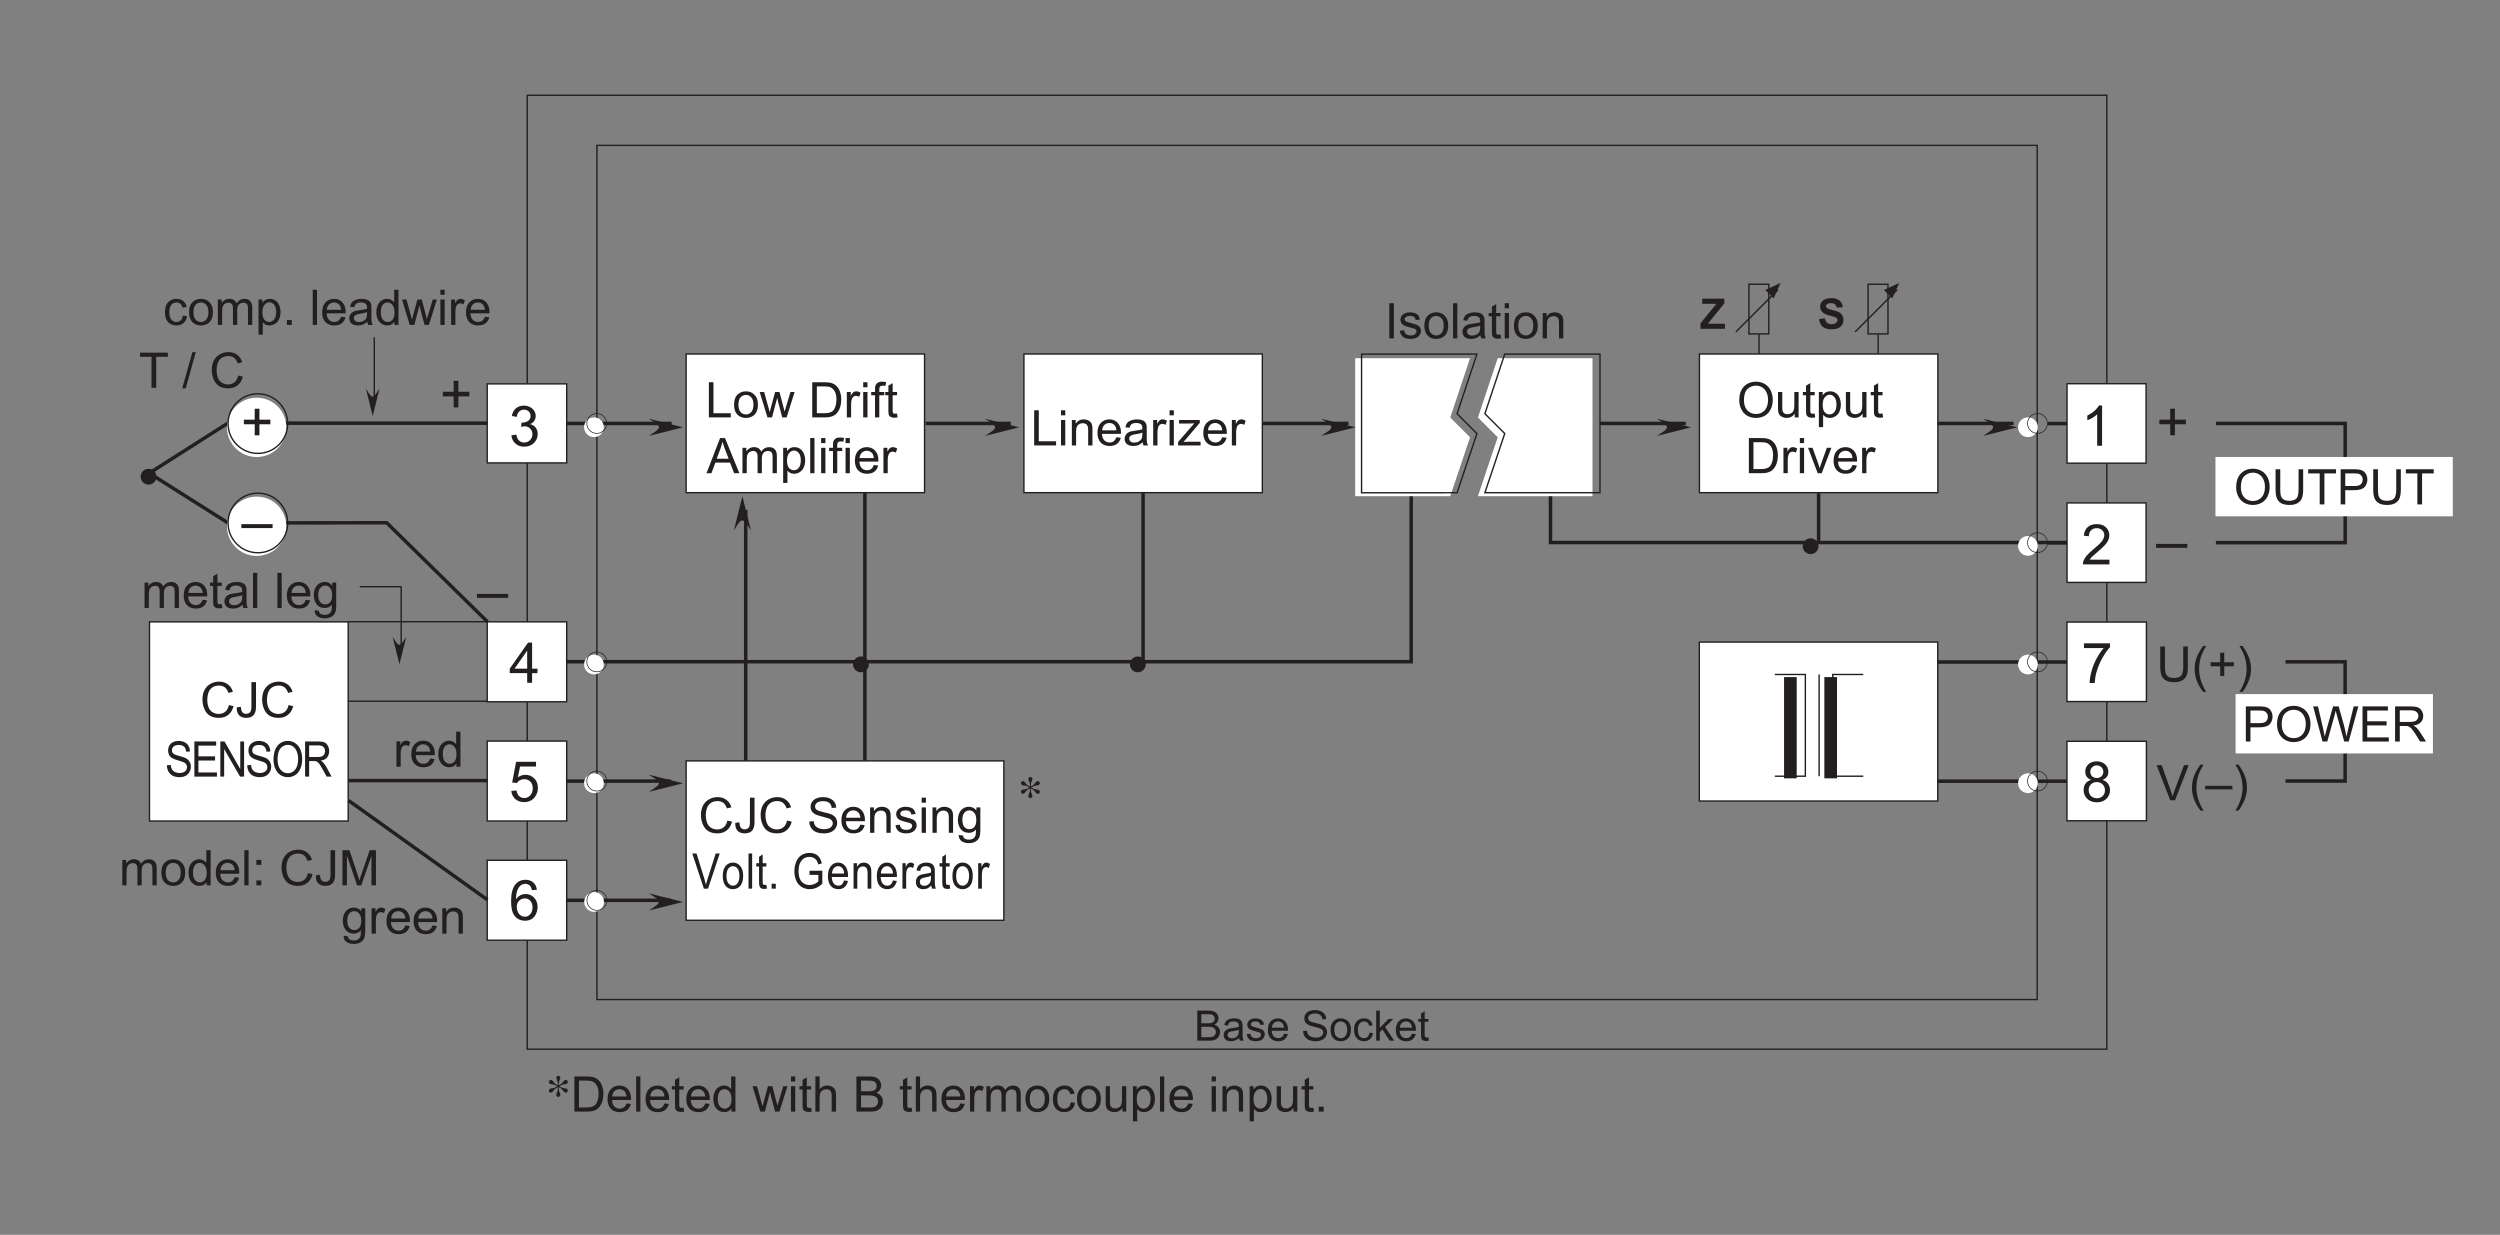 <?xml version="1.0" encoding="UTF-8"?>
<svg xmlns="http://www.w3.org/2000/svg" xmlns:xlink="http://www.w3.org/1999/xlink" width="356.67pt" height="176.17pt" viewBox="0 0 356.67 176.17" version="1.2">
<rect x="0" y="0" width="356.67" height="176.17" fill="#808080" stroke="none"/>
<defs>
<g>
<symbol overflow="visible" id="glyph0-0">
<path style="stroke:none;" d="M 1 0 L 1 -5 L 5 -5 L 5 0 Z M 1.125 -0.125 L 4.875 -0.125 L 4.875 -4.875 L 1.125 -4.875 Z M 1.125 -0.125 "/>
</symbol>
<symbol overflow="visible" id="glyph0-1">
<path style="stroke:none;" d="M 2 -0.922 L 2 -2.5 L 0.453 -2.5 L 0.453 -3.156 L 2 -3.156 L 2 -4.719 L 2.672 -4.719 L 2.672 -3.156 L 4.234 -3.156 L 4.234 -2.5 L 2.672 -2.5 L 2.672 -0.922 Z M 2 -0.922 "/>
</symbol>
<symbol overflow="visible" id="glyph0-2">
<path style="stroke:none;" d="M -0.016 -1.797 L -0.016 -2.359 L 4.438 -2.359 L 4.438 -1.797 Z M -0.016 -1.797 "/>
</symbol>
<symbol overflow="visible" id="glyph0-3">
<path style="stroke:none;" d="M 2.984 0 L 2.281 0 L 2.281 -4.484 C 2.113 -4.316 1.887 -4.148 1.609 -3.984 C 1.336 -3.828 1.09 -3.711 0.875 -3.641 L 0.875 -4.312 C 1.27 -4.496 1.613 -4.723 1.906 -4.984 C 2.195 -5.242 2.406 -5.5 2.531 -5.75 L 2.984 -5.75 Z M 2.984 0 "/>
</symbol>
<symbol overflow="visible" id="glyph0-4">
<path style="stroke:none;" d="M 4.031 -0.672 L 4.031 0 L 0.25 0 C 0.238 -0.164 0.266 -0.328 0.328 -0.484 C 0.418 -0.742 0.57 -1 0.781 -1.25 C 0.996 -1.496 1.305 -1.789 1.703 -2.125 C 2.324 -2.633 2.75 -3.035 2.969 -3.328 C 3.184 -3.629 3.297 -3.91 3.297 -4.172 C 3.297 -4.449 3.195 -4.688 3 -4.875 C 2.801 -5.07 2.539 -5.172 2.219 -5.172 C 1.883 -5.172 1.613 -5.066 1.406 -4.859 C 1.207 -4.66 1.102 -4.379 1.094 -4.016 L 0.375 -4.094 C 0.426 -4.633 0.613 -5.047 0.938 -5.328 C 1.258 -5.605 1.691 -5.75 2.234 -5.75 C 2.785 -5.75 3.219 -5.598 3.531 -5.297 C 3.852 -4.992 4.016 -4.613 4.016 -4.156 C 4.016 -3.926 3.965 -3.699 3.875 -3.484 C 3.781 -3.266 3.621 -3.027 3.406 -2.781 C 3.195 -2.539 2.836 -2.207 2.328 -1.781 C 1.91 -1.426 1.637 -1.184 1.516 -1.062 C 1.398 -0.938 1.301 -0.805 1.219 -0.672 Z M 4.031 -0.672 "/>
</symbol>
<symbol overflow="visible" id="glyph0-5">
<path style="stroke:none;" d="M 0.375 -4.984 L 0.375 -5.656 L 4.094 -5.656 L 4.094 -5.109 C 3.727 -4.723 3.363 -4.207 3 -3.562 C 2.645 -2.914 2.367 -2.254 2.172 -1.578 C 2.035 -1.098 1.945 -0.57 1.906 0 L 1.188 0 C 1.188 -0.445 1.27 -0.988 1.438 -1.625 C 1.613 -2.27 1.859 -2.891 2.172 -3.484 C 2.492 -4.074 2.832 -4.578 3.188 -4.984 Z M 0.375 -4.984 "/>
</symbol>
<symbol overflow="visible" id="glyph0-6">
<path style="stroke:none;" d="M 1.422 -3.109 C 1.129 -3.211 0.91 -3.363 0.766 -3.562 C 0.629 -3.758 0.562 -4 0.562 -4.281 C 0.562 -4.695 0.707 -5.047 1 -5.328 C 1.301 -5.605 1.703 -5.75 2.203 -5.75 C 2.699 -5.75 3.102 -5.602 3.406 -5.312 C 3.707 -5.02 3.859 -4.664 3.859 -4.25 C 3.859 -3.988 3.789 -3.758 3.656 -3.562 C 3.52 -3.363 3.305 -3.211 3.016 -3.109 C 3.367 -2.992 3.633 -2.805 3.812 -2.547 C 3.996 -2.297 4.094 -1.992 4.094 -1.641 C 4.094 -1.148 3.918 -0.738 3.578 -0.406 C 3.234 -0.07 2.777 0.094 2.219 0.094 C 1.645 0.094 1.184 -0.07 0.844 -0.406 C 0.5 -0.738 0.328 -1.156 0.328 -1.656 C 0.328 -2.027 0.422 -2.344 0.609 -2.594 C 0.793 -2.84 1.066 -3.016 1.422 -3.109 Z M 1.281 -4.297 C 1.281 -4.023 1.363 -3.801 1.531 -3.625 C 1.707 -3.457 1.938 -3.375 2.219 -3.375 C 2.488 -3.375 2.707 -3.457 2.875 -3.625 C 3.051 -3.801 3.141 -4.016 3.141 -4.266 C 3.141 -4.512 3.051 -4.727 2.875 -4.906 C 2.695 -5.082 2.473 -5.172 2.203 -5.172 C 1.941 -5.172 1.723 -5.082 1.547 -4.906 C 1.367 -4.738 1.281 -4.535 1.281 -4.297 Z M 1.047 -1.656 C 1.047 -1.457 1.094 -1.262 1.188 -1.078 C 1.277 -0.891 1.422 -0.742 1.609 -0.641 C 1.793 -0.535 2 -0.484 2.219 -0.484 C 2.551 -0.484 2.828 -0.586 3.047 -0.797 C 3.262 -1.012 3.375 -1.289 3.375 -1.625 C 3.375 -1.965 3.258 -2.25 3.031 -2.469 C 2.812 -2.684 2.535 -2.797 2.203 -2.797 C 1.867 -2.797 1.59 -2.684 1.375 -2.469 C 1.156 -2.25 1.047 -1.977 1.047 -1.656 Z M 1.047 -1.656 "/>
</symbol>
<symbol overflow="visible" id="glyph0-7">
<path style="stroke:none;" d="M 0.344 -1.516 L 1.047 -1.609 C 1.117 -1.211 1.254 -0.926 1.453 -0.75 C 1.648 -0.57 1.883 -0.484 2.156 -0.484 C 2.488 -0.484 2.77 -0.598 3 -0.828 C 3.227 -1.055 3.344 -1.336 3.344 -1.672 C 3.344 -1.992 3.23 -2.258 3.016 -2.469 C 2.805 -2.684 2.539 -2.797 2.219 -2.797 C 2.082 -2.797 1.914 -2.77 1.719 -2.719 L 1.797 -3.328 C 1.848 -3.328 1.891 -3.328 1.922 -3.328 C 2.211 -3.328 2.477 -3.406 2.719 -3.562 C 2.957 -3.715 3.078 -3.957 3.078 -4.281 C 3.078 -4.539 2.988 -4.754 2.812 -4.922 C 2.645 -5.086 2.418 -5.172 2.141 -5.172 C 1.867 -5.172 1.637 -5.082 1.453 -4.906 C 1.273 -4.738 1.16 -4.48 1.109 -4.141 L 0.406 -4.266 C 0.488 -4.73 0.68 -5.098 0.984 -5.359 C 1.293 -5.617 1.676 -5.75 2.125 -5.75 C 2.434 -5.75 2.723 -5.68 2.984 -5.547 C 3.254 -5.41 3.457 -5.227 3.594 -5 C 3.738 -4.77 3.812 -4.523 3.812 -4.266 C 3.812 -4.016 3.742 -3.785 3.609 -3.578 C 3.473 -3.379 3.273 -3.223 3.016 -3.109 C 3.355 -3.023 3.625 -2.855 3.812 -2.609 C 3.996 -2.367 4.094 -2.059 4.094 -1.688 C 4.094 -1.188 3.91 -0.758 3.547 -0.406 C 3.18 -0.062 2.715 0.109 2.156 0.109 C 1.656 0.109 1.238 -0.039 0.906 -0.344 C 0.57 -0.645 0.383 -1.035 0.344 -1.516 Z M 0.344 -1.516 "/>
</symbol>
<symbol overflow="visible" id="glyph0-8">
<path style="stroke:none;" d="M 0.328 -1.5 L 1.078 -1.562 C 1.129 -1.207 1.254 -0.934 1.453 -0.75 C 1.648 -0.57 1.891 -0.484 2.172 -0.484 C 2.512 -0.484 2.801 -0.609 3.031 -0.859 C 3.27 -1.117 3.391 -1.457 3.391 -1.875 C 3.391 -2.277 3.273 -2.598 3.047 -2.828 C 2.816 -3.055 2.52 -3.172 2.156 -3.172 C 1.938 -3.172 1.73 -3.117 1.547 -3.016 C 1.367 -2.922 1.227 -2.789 1.125 -2.625 L 0.453 -2.703 L 1.016 -5.656 L 3.859 -5.656 L 3.859 -4.984 L 1.578 -4.984 L 1.266 -3.438 C 1.605 -3.676 1.969 -3.797 2.344 -3.797 C 2.84 -3.797 3.266 -3.621 3.609 -3.281 C 3.949 -2.938 4.125 -2.488 4.125 -1.938 C 4.125 -1.426 3.973 -0.977 3.672 -0.594 C 3.305 -0.133 2.805 0.094 2.172 0.094 C 1.648 0.094 1.223 -0.051 0.891 -0.344 C 0.566 -0.633 0.379 -1.02 0.328 -1.5 Z M 0.328 -1.5 "/>
</symbol>
<symbol overflow="visible" id="glyph0-9">
<path style="stroke:none;" d="M 2.594 0 L 2.594 -1.375 L 0.109 -1.375 L 0.109 -2.016 L 2.719 -5.734 L 3.297 -5.734 L 3.297 -2.016 L 4.062 -2.016 L 4.062 -1.375 L 3.297 -1.375 L 3.297 0 Z M 2.594 -2.016 L 2.594 -4.594 L 0.797 -2.016 Z M 2.594 -2.016 "/>
</symbol>
<symbol overflow="visible" id="glyph0-10">
<path style="stroke:none;" d="M 3.984 -4.328 L 3.281 -4.266 C 3.219 -4.543 3.129 -4.75 3.016 -4.875 C 2.828 -5.07 2.59 -5.172 2.312 -5.172 C 2.094 -5.172 1.895 -5.105 1.719 -4.984 C 1.5 -4.828 1.324 -4.59 1.203 -4.281 C 1.078 -3.969 1.008 -3.523 1 -2.953 C 1.164 -3.211 1.367 -3.406 1.609 -3.531 C 1.855 -3.652 2.117 -3.719 2.391 -3.719 C 2.855 -3.719 3.254 -3.543 3.578 -3.203 C 3.91 -2.859 4.078 -2.41 4.078 -1.859 C 4.078 -1.504 3.996 -1.168 3.844 -0.859 C 3.695 -0.547 3.488 -0.305 3.219 -0.141 C 2.945 0.012 2.637 0.094 2.297 0.094 C 1.703 0.094 1.215 -0.117 0.844 -0.547 C 0.477 -0.98 0.297 -1.695 0.297 -2.688 C 0.297 -3.789 0.504 -4.594 0.922 -5.094 C 1.273 -5.527 1.754 -5.75 2.359 -5.75 C 2.805 -5.75 3.172 -5.621 3.453 -5.375 C 3.742 -5.125 3.922 -4.773 3.984 -4.328 Z M 1.109 -1.859 C 1.109 -1.617 1.16 -1.383 1.266 -1.156 C 1.367 -0.938 1.508 -0.77 1.688 -0.656 C 1.871 -0.539 2.07 -0.484 2.281 -0.484 C 2.57 -0.484 2.82 -0.602 3.031 -0.844 C 3.246 -1.082 3.359 -1.406 3.359 -1.812 C 3.359 -2.207 3.254 -2.52 3.047 -2.75 C 2.836 -2.977 2.57 -3.094 2.25 -3.094 C 1.938 -3.094 1.664 -2.977 1.438 -2.75 C 1.219 -2.52 1.109 -2.223 1.109 -1.859 Z M 1.109 -1.859 "/>
</symbol>
<symbol overflow="visible" id="glyph1-0">
<path style="stroke:none;" d="M 0.875 0 L 0.875 -4.375 L 4.375 -4.375 L 4.375 0 Z M 0.984 -0.109 L 4.266 -0.109 L 4.266 -4.266 L 0.984 -4.266 Z M 0.984 -0.109 "/>
</symbol>
<symbol overflow="visible" id="glyph1-1">
<path style="stroke:none;" d="M 0.656 0 L 0.656 -5.016 L 1.312 -5.016 L 1.312 0 Z M 0.656 0 "/>
</symbol>
<symbol overflow="visible" id="glyph1-2">
<path style="stroke:none;" d="M 0.219 -1.078 L 0.828 -1.172 C 0.855 -0.93 0.953 -0.742 1.109 -0.609 C 1.262 -0.484 1.484 -0.422 1.766 -0.422 C 2.043 -0.422 2.254 -0.477 2.391 -0.594 C 2.523 -0.707 2.594 -0.844 2.594 -1 C 2.594 -1.133 2.535 -1.242 2.422 -1.328 C 2.336 -1.379 2.121 -1.445 1.781 -1.531 C 1.332 -1.645 1.02 -1.742 0.844 -1.828 C 0.676 -1.91 0.543 -2.023 0.453 -2.172 C 0.359 -2.324 0.312 -2.492 0.312 -2.672 C 0.312 -2.824 0.348 -2.973 0.422 -3.109 C 0.504 -3.254 0.609 -3.367 0.734 -3.453 C 0.824 -3.523 0.957 -3.586 1.125 -3.641 C 1.289 -3.691 1.469 -3.719 1.656 -3.719 C 1.934 -3.719 2.188 -3.676 2.406 -3.594 C 2.621 -3.508 2.781 -3.395 2.875 -3.25 C 2.977 -3.113 3.051 -2.926 3.094 -2.688 L 2.484 -2.609 C 2.461 -2.793 2.383 -2.941 2.25 -3.047 C 2.125 -3.148 1.941 -3.203 1.703 -3.203 C 1.422 -3.203 1.215 -3.152 1.094 -3.062 C 0.969 -2.969 0.906 -2.855 0.906 -2.734 C 0.906 -2.66 0.93 -2.586 0.984 -2.516 C 1.035 -2.453 1.113 -2.398 1.219 -2.359 C 1.277 -2.336 1.461 -2.285 1.766 -2.203 C 2.199 -2.086 2.504 -1.992 2.672 -1.922 C 2.848 -1.848 2.984 -1.738 3.078 -1.594 C 3.18 -1.445 3.234 -1.27 3.234 -1.062 C 3.234 -0.863 3.168 -0.668 3.047 -0.484 C 2.93 -0.305 2.758 -0.164 2.531 -0.062 C 2.301 0.027 2.043 0.078 1.766 0.078 C 1.297 0.078 0.934 -0.016 0.688 -0.203 C 0.438 -0.398 0.277 -0.691 0.219 -1.078 Z M 0.219 -1.078 "/>
</symbol>
<symbol overflow="visible" id="glyph1-3">
<path style="stroke:none;" d="M 0.234 -1.812 C 0.234 -2.488 0.422 -2.988 0.797 -3.312 C 1.105 -3.582 1.488 -3.719 1.938 -3.719 C 2.434 -3.719 2.844 -3.551 3.156 -3.219 C 3.477 -2.895 3.641 -2.441 3.641 -1.859 C 3.641 -1.398 3.566 -1.035 3.422 -0.766 C 3.285 -0.492 3.082 -0.285 2.812 -0.141 C 2.539 0.004 2.246 0.078 1.938 0.078 C 1.426 0.078 1.012 -0.082 0.703 -0.406 C 0.391 -0.727 0.234 -1.195 0.234 -1.812 Z M 0.859 -1.812 C 0.859 -1.352 0.957 -1.004 1.156 -0.766 C 1.363 -0.535 1.625 -0.422 1.938 -0.422 C 2.238 -0.422 2.488 -0.535 2.688 -0.766 C 2.895 -1.004 3 -1.359 3 -1.828 C 3 -2.285 2.895 -2.629 2.688 -2.859 C 2.488 -3.086 2.238 -3.203 1.938 -3.203 C 1.625 -3.203 1.363 -3.086 1.156 -2.859 C 0.957 -2.629 0.859 -2.277 0.859 -1.812 Z M 0.859 -1.812 "/>
</symbol>
<symbol overflow="visible" id="glyph1-4">
<path style="stroke:none;" d="M 0.453 0 L 0.453 -5.016 L 1.062 -5.016 L 1.062 0 Z M 0.453 0 "/>
</symbol>
<symbol overflow="visible" id="glyph1-5">
<path style="stroke:none;" d="M 2.828 -0.453 C 2.598 -0.254 2.379 -0.113 2.172 -0.031 C 1.961 0.039 1.738 0.078 1.5 0.078 C 1.094 0.078 0.777 -0.016 0.562 -0.203 C 0.352 -0.398 0.25 -0.648 0.25 -0.953 C 0.25 -1.129 0.289 -1.289 0.375 -1.438 C 0.457 -1.59 0.562 -1.711 0.688 -1.797 C 0.82 -1.887 0.973 -1.957 1.141 -2 C 1.254 -2.027 1.438 -2.062 1.688 -2.094 C 2.176 -2.152 2.539 -2.223 2.781 -2.297 C 2.781 -2.387 2.781 -2.445 2.781 -2.469 C 2.781 -2.715 2.723 -2.895 2.609 -3 C 2.453 -3.133 2.215 -3.203 1.906 -3.203 C 1.613 -3.203 1.398 -3.148 1.266 -3.047 C 1.129 -2.953 1.023 -2.773 0.953 -2.516 L 0.359 -2.594 C 0.41 -2.852 0.5 -3.062 0.625 -3.219 C 0.746 -3.371 0.93 -3.492 1.172 -3.578 C 1.41 -3.668 1.688 -3.719 2 -3.719 C 2.309 -3.719 2.562 -3.68 2.75 -3.609 C 2.945 -3.535 3.086 -3.441 3.172 -3.328 C 3.262 -3.211 3.332 -3.07 3.375 -2.906 C 3.395 -2.801 3.406 -2.613 3.406 -2.344 L 3.406 -1.516 C 3.406 -0.941 3.414 -0.574 3.438 -0.422 C 3.465 -0.273 3.52 -0.133 3.594 0 L 2.953 0 C 2.891 -0.121 2.848 -0.273 2.828 -0.453 Z M 2.781 -1.828 C 2.551 -1.734 2.215 -1.652 1.781 -1.594 C 1.52 -1.551 1.336 -1.504 1.234 -1.453 C 1.129 -1.41 1.043 -1.348 0.984 -1.266 C 0.93 -1.18 0.906 -1.082 0.906 -0.969 C 0.906 -0.812 0.969 -0.676 1.094 -0.562 C 1.215 -0.457 1.398 -0.406 1.641 -0.406 C 1.879 -0.406 2.086 -0.457 2.266 -0.562 C 2.449 -0.664 2.594 -0.805 2.688 -0.984 C 2.746 -1.117 2.781 -1.32 2.781 -1.594 Z M 2.781 -1.828 "/>
</symbol>
<symbol overflow="visible" id="glyph1-6">
<path style="stroke:none;" d="M 1.812 -0.547 L 1.891 0 C 1.723 0.027 1.566 0.047 1.422 0.047 C 1.203 0.047 1.027 0.008 0.906 -0.062 C 0.781 -0.133 0.691 -0.227 0.641 -0.344 C 0.598 -0.457 0.578 -0.695 0.578 -1.062 L 0.578 -3.156 L 0.125 -3.156 L 0.125 -3.625 L 0.578 -3.625 L 0.578 -4.531 L 1.188 -4.891 L 1.188 -3.625 L 1.812 -3.625 L 1.812 -3.156 L 1.188 -3.156 L 1.188 -1.031 C 1.188 -0.852 1.195 -0.738 1.219 -0.688 C 1.238 -0.633 1.27 -0.59 1.312 -0.562 C 1.363 -0.539 1.438 -0.531 1.531 -0.531 C 1.602 -0.531 1.695 -0.535 1.812 -0.547 Z M 1.812 -0.547 "/>
</symbol>
<symbol overflow="visible" id="glyph1-7">
<path style="stroke:none;" d="M 0.469 -4.297 L 0.469 -5.016 L 1.078 -5.016 L 1.078 -4.297 Z M 0.469 0 L 0.469 -3.625 L 1.078 -3.625 L 1.078 0 Z M 0.469 0 "/>
</symbol>
<symbol overflow="visible" id="glyph1-8">
<path style="stroke:none;" d="M 0.469 0 L 0.469 -3.625 L 1.016 -3.625 L 1.016 -3.109 C 1.285 -3.512 1.672 -3.719 2.172 -3.719 C 2.387 -3.719 2.586 -3.676 2.766 -3.594 C 2.949 -3.508 3.094 -3.402 3.188 -3.281 C 3.277 -3.156 3.344 -3.004 3.375 -2.828 C 3.395 -2.711 3.406 -2.512 3.406 -2.234 L 3.406 0 L 2.797 0 L 2.797 -2.203 C 2.797 -2.449 2.77 -2.641 2.719 -2.766 C 2.676 -2.887 2.59 -2.988 2.469 -3.062 C 2.344 -3.133 2.199 -3.172 2.047 -3.172 C 1.773 -3.172 1.543 -3.086 1.359 -2.922 C 1.172 -2.766 1.078 -2.449 1.078 -1.984 L 1.078 0 Z M 0.469 0 "/>
</symbol>
<symbol overflow="visible" id="glyph1-9">
<path style="stroke:none;" d="M 0.516 0 L 0.516 -5.016 L 1.172 -5.016 L 1.172 -0.594 L 3.641 -0.594 L 3.641 0 Z M 0.516 0 "/>
</symbol>
<symbol overflow="visible" id="glyph1-10">
<path style="stroke:none;" d="M 1.125 0 L 0.016 -3.625 L 0.656 -3.625 L 1.234 -1.531 L 1.453 -0.75 C 1.461 -0.789 1.523 -1.039 1.641 -1.5 L 2.219 -3.625 L 2.844 -3.625 L 3.391 -1.531 L 3.578 -0.828 L 3.781 -1.531 L 4.406 -3.625 L 5 -3.625 L 3.859 0 L 3.234 0 L 2.656 -2.172 L 2.516 -2.797 L 1.781 0 Z M 1.125 0 "/>
</symbol>
<symbol overflow="visible" id="glyph1-11">
<path style="stroke:none;" d=""/>
</symbol>
<symbol overflow="visible" id="glyph1-12">
<path style="stroke:none;" d="M 0.547 0 L 0.547 -5.016 L 2.266 -5.016 C 2.648 -5.016 2.945 -4.988 3.156 -4.938 C 3.445 -4.875 3.691 -4.754 3.891 -4.578 C 4.16 -4.359 4.359 -4.07 4.484 -3.719 C 4.617 -3.375 4.688 -2.977 4.688 -2.531 C 4.688 -2.156 4.637 -1.816 4.547 -1.516 C 4.461 -1.223 4.348 -0.977 4.203 -0.781 C 4.066 -0.594 3.914 -0.441 3.75 -0.328 C 3.582 -0.223 3.379 -0.137 3.141 -0.078 C 2.91 -0.023 2.645 0 2.344 0 Z M 1.203 -0.594 L 2.266 -0.594 C 2.598 -0.594 2.859 -0.625 3.047 -0.688 C 3.23 -0.746 3.383 -0.832 3.5 -0.938 C 3.652 -1.09 3.773 -1.301 3.859 -1.562 C 3.949 -1.832 4 -2.16 4 -2.547 C 4 -3.066 3.91 -3.469 3.734 -3.75 C 3.566 -4.027 3.355 -4.219 3.109 -4.312 C 2.93 -4.383 2.645 -4.422 2.25 -4.422 L 1.203 -4.422 Z M 1.203 -0.594 "/>
</symbol>
<symbol overflow="visible" id="glyph1-13">
<path style="stroke:none;" d="M 0.453 0 L 0.453 -3.625 L 1.016 -3.625 L 1.016 -3.078 C 1.148 -3.336 1.273 -3.508 1.391 -3.594 C 1.512 -3.676 1.648 -3.719 1.797 -3.719 C 2.004 -3.719 2.211 -3.648 2.422 -3.516 L 2.219 -2.938 C 2.062 -3.027 1.91 -3.078 1.766 -3.078 C 1.629 -3.078 1.504 -3.035 1.391 -2.953 C 1.285 -2.867 1.211 -2.758 1.172 -2.625 C 1.098 -2.406 1.062 -2.164 1.062 -1.906 L 1.062 0 Z M 0.453 0 "/>
</symbol>
<symbol overflow="visible" id="glyph1-14">
<path style="stroke:none;" d="M 0.609 0 L 0.609 -3.156 L 0.062 -3.156 L 0.062 -3.625 L 0.609 -3.625 L 0.609 -4.016 C 0.609 -4.254 0.629 -4.438 0.672 -4.562 C 0.73 -4.715 0.836 -4.844 0.984 -4.938 C 1.129 -5.039 1.336 -5.094 1.609 -5.094 C 1.785 -5.094 1.977 -5.07 2.188 -5.031 L 2.094 -4.5 C 1.969 -4.52 1.848 -4.531 1.734 -4.531 C 1.547 -4.531 1.41 -4.488 1.328 -4.406 C 1.254 -4.332 1.219 -4.184 1.219 -3.969 L 1.219 -3.625 L 1.922 -3.625 L 1.922 -3.156 L 1.219 -3.156 L 1.219 0 Z M 0.609 0 "/>
</symbol>
<symbol overflow="visible" id="glyph1-15">
<path style="stroke:none;" d="M -0.016 0 L 1.922 -5.016 L 2.625 -5.016 L 4.672 0 L 3.922 0 L 3.344 -1.516 L 1.25 -1.516 L 0.688 0 Z M 1.438 -2.062 L 3.141 -2.062 L 2.609 -3.453 C 2.453 -3.867 2.332 -4.211 2.25 -4.484 C 2.188 -4.16 2.098 -3.84 1.984 -3.531 Z M 1.438 -2.062 "/>
</symbol>
<symbol overflow="visible" id="glyph1-16">
<path style="stroke:none;" d="M 0.469 0 L 0.469 -3.625 L 1.016 -3.625 L 1.016 -3.125 C 1.129 -3.301 1.281 -3.441 1.469 -3.547 C 1.652 -3.66 1.867 -3.719 2.109 -3.719 C 2.379 -3.719 2.598 -3.66 2.766 -3.547 C 2.941 -3.43 3.066 -3.273 3.141 -3.078 C 3.418 -3.504 3.797 -3.719 4.266 -3.719 C 4.617 -3.719 4.891 -3.613 5.078 -3.406 C 5.273 -3.207 5.375 -2.898 5.375 -2.484 L 5.375 0 L 4.766 0 L 4.766 -2.281 C 4.766 -2.527 4.742 -2.707 4.703 -2.812 C 4.672 -2.926 4.598 -3.016 4.484 -3.078 C 4.379 -3.137 4.258 -3.172 4.125 -3.172 C 3.863 -3.172 3.648 -3.086 3.484 -2.922 C 3.316 -2.754 3.234 -2.48 3.234 -2.109 L 3.234 0 L 2.625 0 L 2.625 -2.359 C 2.625 -2.629 2.57 -2.832 2.469 -2.969 C 2.363 -3.102 2.195 -3.172 1.969 -3.172 C 1.801 -3.172 1.645 -3.121 1.5 -3.031 C 1.352 -2.945 1.242 -2.816 1.172 -2.641 C 1.109 -2.461 1.078 -2.211 1.078 -1.891 L 1.078 0 Z M 0.469 0 "/>
</symbol>
<symbol overflow="visible" id="glyph1-17">
<path style="stroke:none;" d="M 0.469 1.391 L 0.469 -3.625 L 1.016 -3.625 L 1.016 -3.156 C 1.148 -3.34 1.301 -3.484 1.469 -3.578 C 1.633 -3.668 1.836 -3.719 2.078 -3.719 C 2.387 -3.719 2.66 -3.633 2.891 -3.469 C 3.129 -3.312 3.305 -3.086 3.422 -2.797 C 3.543 -2.504 3.609 -2.184 3.609 -1.844 C 3.609 -1.469 3.539 -1.129 3.406 -0.828 C 3.281 -0.535 3.086 -0.309 2.828 -0.156 C 2.578 0 2.309 0.078 2.031 0.078 C 1.82 0.078 1.633 0.035 1.469 -0.047 C 1.312 -0.129 1.18 -0.238 1.078 -0.375 L 1.078 1.391 Z M 1.016 -1.797 C 1.016 -1.328 1.109 -0.977 1.297 -0.75 C 1.492 -0.531 1.723 -0.422 1.984 -0.422 C 2.262 -0.422 2.5 -0.535 2.688 -0.766 C 2.883 -1.004 2.984 -1.363 2.984 -1.844 C 2.984 -2.309 2.883 -2.66 2.688 -2.891 C 2.5 -3.117 2.273 -3.234 2.016 -3.234 C 1.754 -3.234 1.52 -3.105 1.312 -2.859 C 1.113 -2.617 1.016 -2.262 1.016 -1.797 Z M 1.016 -1.797 "/>
</symbol>
<symbol overflow="visible" id="glyph1-18">
<path style="stroke:none;" d="M 2.953 -1.172 L 3.578 -1.094 C 3.484 -0.719 3.301 -0.426 3.031 -0.219 C 2.758 -0.02 2.41 0.078 1.984 0.078 C 1.453 0.078 1.027 -0.082 0.719 -0.406 C 0.406 -0.738 0.25 -1.195 0.25 -1.781 C 0.25 -2.395 0.406 -2.867 0.719 -3.203 C 1.039 -3.543 1.453 -3.719 1.953 -3.719 C 2.441 -3.719 2.836 -3.551 3.141 -3.219 C 3.449 -2.883 3.609 -2.418 3.609 -1.828 C 3.609 -1.785 3.602 -1.727 3.594 -1.656 L 0.891 -1.656 C 0.91 -1.258 1.02 -0.949 1.219 -0.734 C 1.426 -0.523 1.68 -0.422 1.984 -0.422 C 2.211 -0.422 2.406 -0.477 2.562 -0.594 C 2.727 -0.715 2.859 -0.91 2.953 -1.172 Z M 0.922 -2.156 L 2.953 -2.156 C 2.922 -2.465 2.84 -2.695 2.719 -2.844 C 2.52 -3.082 2.262 -3.203 1.953 -3.203 C 1.672 -3.203 1.43 -3.105 1.234 -2.922 C 1.047 -2.734 0.941 -2.477 0.922 -2.156 Z M 0.922 -2.156 "/>
</symbol>
<symbol overflow="visible" id="glyph1-19">
<path style="stroke:none;" d="M 0.344 -2.438 C 0.344 -3.27 0.562 -3.922 1 -4.391 C 1.445 -4.855 2.023 -5.094 2.734 -5.094 C 3.199 -5.094 3.617 -4.98 3.984 -4.766 C 4.355 -4.547 4.641 -4.238 4.828 -3.844 C 5.023 -3.445 5.125 -2.996 5.125 -2.5 C 5.125 -1.988 5.02 -1.527 4.812 -1.125 C 4.613 -0.727 4.324 -0.426 3.953 -0.219 C 3.578 -0.02 3.168 0.078 2.734 0.078 C 2.266 0.078 1.84 -0.031 1.469 -0.25 C 1.094 -0.477 0.809 -0.789 0.625 -1.188 C 0.438 -1.582 0.344 -2 0.344 -2.438 Z M 1.016 -2.438 C 1.016 -1.832 1.176 -1.352 1.5 -1 C 1.832 -0.656 2.242 -0.484 2.734 -0.484 C 3.23 -0.484 3.645 -0.656 3.969 -1 C 4.289 -1.352 4.453 -1.852 4.453 -2.5 C 4.453 -2.902 4.379 -3.258 4.234 -3.562 C 4.098 -3.871 3.895 -4.113 3.625 -4.281 C 3.363 -4.445 3.066 -4.531 2.734 -4.531 C 2.266 -4.531 1.855 -4.367 1.516 -4.047 C 1.18 -3.723 1.016 -3.184 1.016 -2.438 Z M 1.016 -2.438 "/>
</symbol>
<symbol overflow="visible" id="glyph1-20">
<path style="stroke:none;" d="M 2.844 0 L 2.844 -0.531 C 2.562 -0.125 2.176 0.078 1.688 0.078 C 1.477 0.078 1.277 0.035 1.094 -0.047 C 0.906 -0.129 0.762 -0.227 0.672 -0.344 C 0.586 -0.465 0.523 -0.625 0.484 -0.812 C 0.461 -0.926 0.453 -1.113 0.453 -1.375 L 0.453 -3.625 L 1.062 -3.625 L 1.062 -1.609 C 1.062 -1.297 1.07 -1.082 1.094 -0.969 C 1.133 -0.801 1.219 -0.668 1.344 -0.578 C 1.465 -0.492 1.625 -0.453 1.812 -0.453 C 1.996 -0.453 2.172 -0.5 2.328 -0.594 C 2.492 -0.684 2.609 -0.812 2.672 -0.969 C 2.742 -1.133 2.781 -1.375 2.781 -1.688 L 2.781 -3.625 L 3.391 -3.625 L 3.391 0 Z M 2.844 0 "/>
</symbol>
<symbol overflow="visible" id="glyph1-21">
<path style="stroke:none;" d="M 1.469 0 L 0.094 -3.625 L 0.734 -3.625 L 1.516 -1.453 C 1.598 -1.223 1.676 -0.977 1.75 -0.719 C 1.801 -0.914 1.879 -1.148 1.984 -1.422 L 2.781 -3.625 L 3.422 -3.625 L 2.047 0 Z M 1.469 0 "/>
</symbol>
<symbol overflow="visible" id="glyph1-22">
<path style="stroke:none;" d="M 3.828 -5.016 L 4.484 -5.016 L 4.484 -2.109 C 4.484 -1.609 4.426 -1.207 4.312 -0.906 C 4.207 -0.613 4.004 -0.371 3.703 -0.188 C 3.398 -0.008 3.008 0.078 2.531 0.078 C 2.062 0.078 1.676 0 1.375 -0.156 C 1.082 -0.32 0.867 -0.555 0.734 -0.859 C 0.609 -1.16 0.547 -1.578 0.547 -2.109 L 0.547 -5.016 L 1.219 -5.016 L 1.219 -2.125 C 1.219 -1.688 1.254 -1.363 1.328 -1.156 C 1.41 -0.945 1.551 -0.785 1.75 -0.672 C 1.945 -0.566 2.188 -0.516 2.469 -0.516 C 2.957 -0.516 3.305 -0.625 3.516 -0.844 C 3.723 -1.059 3.828 -1.488 3.828 -2.125 Z M 3.828 -5.016 "/>
</symbol>
<symbol overflow="visible" id="glyph1-23">
<path style="stroke:none;" d="M 1.812 0 L 1.812 -4.422 L 0.172 -4.422 L 0.172 -5.016 L 4.141 -5.016 L 4.141 -4.422 L 2.484 -4.422 L 2.484 0 Z M 1.812 0 "/>
</symbol>
<symbol overflow="visible" id="glyph1-24">
<path style="stroke:none;" d="M 0.547 0 L 0.547 -5.016 L 2.438 -5.016 C 2.758 -5.016 3.008 -4.996 3.188 -4.969 C 3.434 -4.926 3.645 -4.848 3.812 -4.734 C 3.977 -4.617 4.109 -4.457 4.203 -4.25 C 4.305 -4.039 4.359 -3.809 4.359 -3.562 C 4.359 -3.133 4.223 -2.77 3.953 -2.469 C 3.68 -2.176 3.191 -2.031 2.484 -2.031 L 1.203 -2.031 L 1.203 0 Z M 1.203 -2.625 L 2.5 -2.625 C 2.926 -2.625 3.227 -2.703 3.406 -2.859 C 3.59 -3.023 3.688 -3.254 3.688 -3.547 C 3.688 -3.754 3.629 -3.93 3.516 -4.078 C 3.41 -4.223 3.273 -4.32 3.109 -4.375 C 2.992 -4.402 2.785 -4.422 2.484 -4.422 L 1.203 -4.422 Z M 1.203 -2.625 "/>
</symbol>
<symbol overflow="visible" id="glyph1-25">
<path style="stroke:none;" d="M 1.641 1.469 C 1.297 1.039 1.004 0.539 0.766 -0.031 C 0.535 -0.602 0.422 -1.195 0.422 -1.812 C 0.422 -2.352 0.508 -2.875 0.688 -3.375 C 0.895 -3.945 1.211 -4.52 1.641 -5.094 L 2.078 -5.094 C 1.805 -4.625 1.621 -4.285 1.531 -4.078 C 1.395 -3.766 1.285 -3.434 1.203 -3.094 C 1.109 -2.664 1.062 -2.238 1.062 -1.812 C 1.062 -0.719 1.398 0.375 2.078 1.469 Z M 1.641 1.469 "/>
</symbol>
<symbol overflow="visible" id="glyph1-26">
<path style="stroke:none;" d="M 1.75 -0.812 L 1.75 -2.188 L 0.391 -2.188 L 0.391 -2.766 L 1.75 -2.766 L 1.75 -4.125 L 2.328 -4.125 L 2.328 -2.766 L 3.703 -2.766 L 3.703 -2.188 L 2.328 -2.188 L 2.328 -0.812 Z M 1.75 -0.812 "/>
</symbol>
<symbol overflow="visible" id="glyph1-27">
<path style="stroke:none;" d="M 0.859 1.469 L 0.422 1.469 C 1.105 0.375 1.453 -0.719 1.453 -1.812 C 1.453 -2.238 1.398 -2.664 1.297 -3.094 C 1.223 -3.426 1.113 -3.754 0.969 -4.078 C 0.883 -4.273 0.699 -4.613 0.422 -5.094 L 0.859 -5.094 C 1.285 -4.52 1.602 -3.945 1.812 -3.375 C 1.988 -2.875 2.078 -2.352 2.078 -1.812 C 2.078 -1.195 1.957 -0.602 1.719 -0.031 C 1.488 0.539 1.199 1.039 0.859 1.469 Z M 0.859 1.469 "/>
</symbol>
<symbol overflow="visible" id="glyph1-28">
<path style="stroke:none;" d="M 1.969 0 L 0.031 -5.016 L 0.75 -5.016 L 2.047 -1.375 C 2.148 -1.082 2.238 -0.805 2.312 -0.547 C 2.395 -0.816 2.484 -1.094 2.578 -1.375 L 3.938 -5.016 L 4.609 -5.016 L 2.656 0 Z M 1.969 0 "/>
</symbol>
<symbol overflow="visible" id="glyph1-29">
<path style="stroke:none;" d="M -0.016 -1.562 L -0.016 -2.062 L 3.875 -2.062 L 3.875 -1.562 Z M -0.016 -1.562 "/>
</symbol>
<symbol overflow="visible" id="glyph1-30">
<path style="stroke:none;" d="M 1.422 0 L 0.078 -5.016 L 0.766 -5.016 L 1.531 -1.719 C 1.613 -1.375 1.68 -1.035 1.734 -0.703 C 1.867 -1.23 1.945 -1.539 1.969 -1.625 L 2.922 -5.016 L 3.719 -5.016 L 4.438 -2.469 C 4.613 -1.844 4.742 -1.254 4.828 -0.703 C 4.887 -1.012 4.973 -1.379 5.078 -1.797 L 5.859 -5.016 L 6.531 -5.016 L 5.156 0 L 4.516 0 L 3.453 -3.812 C 3.367 -4.133 3.316 -4.332 3.297 -4.406 C 3.242 -4.176 3.195 -3.977 3.156 -3.812 L 2.094 0 Z M 1.422 0 "/>
</symbol>
<symbol overflow="visible" id="glyph1-31">
<path style="stroke:none;" d="M 0.547 0 L 0.547 -5.016 L 4.172 -5.016 L 4.172 -4.422 L 1.219 -4.422 L 1.219 -2.891 L 3.984 -2.891 L 3.984 -2.297 L 1.219 -2.297 L 1.219 -0.594 L 4.297 -0.594 L 4.297 0 Z M 0.547 0 "/>
</symbol>
<symbol overflow="visible" id="glyph1-32">
<path style="stroke:none;" d="M 0.547 0 L 0.547 -5.016 L 2.766 -5.016 C 3.211 -5.016 3.551 -4.965 3.781 -4.875 C 4.02 -4.781 4.207 -4.617 4.344 -4.391 C 4.488 -4.172 4.562 -3.918 4.562 -3.641 C 4.562 -3.285 4.441 -2.98 4.203 -2.734 C 3.973 -2.492 3.617 -2.34 3.141 -2.281 C 3.316 -2.195 3.453 -2.113 3.547 -2.031 C 3.73 -1.852 3.914 -1.629 4.094 -1.359 L 4.969 0 L 4.125 0 L 3.469 -1.047 C 3.27 -1.348 3.105 -1.578 2.984 -1.734 C 2.859 -1.887 2.742 -2 2.641 -2.062 C 2.547 -2.121 2.449 -2.172 2.359 -2.203 C 2.273 -2.211 2.148 -2.219 1.984 -2.219 L 1.219 -2.219 L 1.219 0 Z M 1.219 -2.797 L 2.641 -2.797 C 2.941 -2.797 3.176 -2.828 3.344 -2.891 C 3.52 -2.949 3.648 -3.051 3.734 -3.188 C 3.824 -3.332 3.875 -3.484 3.875 -3.641 C 3.875 -3.879 3.785 -4.07 3.609 -4.219 C 3.441 -4.371 3.168 -4.453 2.797 -4.453 L 1.219 -4.453 Z M 1.219 -2.797 "/>
</symbol>
<symbol overflow="visible" id="glyph1-33">
<path style="stroke:none;" d="M 0.141 0 L 0.141 -0.5 L 2.453 -3.156 C 2.18 -3.133 1.945 -3.125 1.75 -3.125 L 0.281 -3.125 L 0.281 -3.625 L 3.234 -3.625 L 3.234 -3.219 L 1.281 -0.922 L 0.891 -0.5 C 1.168 -0.52 1.43 -0.531 1.672 -0.531 L 3.344 -0.531 L 3.344 0 Z M 0.141 0 "/>
</symbol>
<symbol overflow="visible" id="glyph1-34">
<path style="stroke:none;" d="M 4.109 -1.75 L 4.781 -1.594 C 4.633 -1.039 4.379 -0.621 4.016 -0.344 C 3.66 -0.062 3.223 0.078 2.703 0.078 C 2.16 0.078 1.715 -0.031 1.375 -0.25 C 1.039 -0.465 0.785 -0.785 0.609 -1.203 C 0.43 -1.617 0.344 -2.066 0.344 -2.547 C 0.344 -3.066 0.441 -3.52 0.641 -3.906 C 0.848 -4.289 1.133 -4.582 1.5 -4.781 C 1.863 -4.988 2.27 -5.094 2.719 -5.094 C 3.215 -5.094 3.633 -4.961 3.969 -4.703 C 4.309 -4.453 4.551 -4.098 4.688 -3.641 L 4.047 -3.484 C 3.922 -3.848 3.746 -4.113 3.531 -4.281 C 3.312 -4.445 3.035 -4.531 2.703 -4.531 C 2.316 -4.531 1.992 -4.434 1.734 -4.25 C 1.473 -4.062 1.289 -3.809 1.188 -3.5 C 1.082 -3.195 1.031 -2.879 1.031 -2.547 C 1.031 -2.117 1.094 -1.742 1.219 -1.422 C 1.34 -1.109 1.535 -0.871 1.797 -0.719 C 2.055 -0.562 2.344 -0.484 2.656 -0.484 C 3.02 -0.484 3.332 -0.586 3.594 -0.797 C 3.852 -1.012 4.023 -1.332 4.109 -1.75 Z M 4.109 -1.75 "/>
</symbol>
<symbol overflow="visible" id="glyph1-35">
<path style="stroke:none;" d="M 0.203 -1.422 L 0.797 -1.5 C 0.816 -1.125 0.891 -0.863 1.016 -0.719 C 1.137 -0.57 1.316 -0.5 1.547 -0.5 C 1.711 -0.5 1.852 -0.535 1.969 -0.609 C 2.09 -0.691 2.176 -0.797 2.219 -0.922 C 2.27 -1.055 2.297 -1.27 2.297 -1.562 L 2.297 -5.016 L 2.953 -5.016 L 2.953 -1.594 C 2.953 -1.176 2.898 -0.852 2.797 -0.625 C 2.703 -0.395 2.543 -0.215 2.328 -0.094 C 2.109 0.02 1.848 0.078 1.547 0.078 C 1.109 0.078 0.77 -0.047 0.531 -0.297 C 0.301 -0.543 0.191 -0.922 0.203 -1.422 Z M 0.203 -1.422 "/>
</symbol>
<symbol overflow="visible" id="glyph1-36">
<path style="stroke:none;" d="M 0.312 -1.609 L 0.938 -1.672 C 0.965 -1.41 1.035 -1.199 1.141 -1.047 C 1.254 -0.891 1.426 -0.758 1.656 -0.656 C 1.883 -0.562 2.141 -0.516 2.422 -0.516 C 2.668 -0.516 2.891 -0.551 3.078 -0.625 C 3.273 -0.695 3.422 -0.797 3.516 -0.922 C 3.617 -1.055 3.672 -1.203 3.672 -1.359 C 3.672 -1.512 3.621 -1.648 3.531 -1.766 C 3.438 -1.887 3.285 -1.988 3.078 -2.062 C 2.941 -2.113 2.645 -2.195 2.188 -2.312 C 1.727 -2.426 1.402 -2.531 1.219 -2.625 C 0.977 -2.746 0.793 -2.906 0.672 -3.094 C 0.555 -3.277 0.5 -3.488 0.5 -3.719 C 0.5 -3.965 0.57 -4.203 0.719 -4.422 C 0.863 -4.637 1.07 -4.805 1.344 -4.922 C 1.621 -5.035 1.93 -5.094 2.266 -5.094 C 2.637 -5.094 2.969 -5.027 3.25 -4.906 C 3.527 -4.789 3.75 -4.617 3.906 -4.391 C 4.059 -4.16 4.145 -3.895 4.156 -3.594 L 3.516 -3.547 C 3.484 -3.867 3.367 -4.109 3.172 -4.266 C 2.973 -4.43 2.68 -4.516 2.297 -4.516 C 1.898 -4.516 1.605 -4.441 1.422 -4.297 C 1.234 -4.148 1.141 -3.973 1.141 -3.766 C 1.141 -3.578 1.207 -3.426 1.344 -3.312 C 1.465 -3.195 1.797 -3.074 2.328 -2.953 C 2.867 -2.836 3.242 -2.73 3.453 -2.641 C 3.742 -2.504 3.957 -2.332 4.094 -2.125 C 4.227 -1.914 4.297 -1.68 4.297 -1.422 C 4.297 -1.148 4.215 -0.895 4.062 -0.656 C 3.914 -0.426 3.695 -0.242 3.406 -0.109 C 3.125 0.012 2.805 0.078 2.453 0.078 C 1.992 0.078 1.605 0.012 1.297 -0.109 C 0.992 -0.242 0.754 -0.441 0.578 -0.703 C 0.41 -0.973 0.32 -1.273 0.312 -1.609 Z M 0.312 -1.609 "/>
</symbol>
<symbol overflow="visible" id="glyph1-37">
<path style="stroke:none;" d="M 0.344 0.297 L 0.953 0.391 C 0.973 0.574 1.039 0.711 1.156 0.797 C 1.309 0.91 1.52 0.969 1.781 0.969 C 2.059 0.969 2.281 0.91 2.438 0.797 C 2.59 0.68 2.695 0.52 2.75 0.312 C 2.777 0.188 2.797 -0.07 2.797 -0.469 C 2.523 -0.156 2.191 0 1.797 0 C 1.297 0 0.902 -0.176 0.625 -0.531 C 0.352 -0.895 0.219 -1.328 0.219 -1.828 C 0.219 -2.18 0.281 -2.504 0.406 -2.797 C 0.539 -3.086 0.723 -3.312 0.953 -3.469 C 1.191 -3.633 1.473 -3.719 1.797 -3.719 C 2.223 -3.719 2.578 -3.539 2.859 -3.188 L 2.859 -3.625 L 3.422 -3.625 L 3.422 -0.5 C 3.422 0.07 3.363 0.473 3.25 0.703 C 3.133 0.941 2.949 1.129 2.703 1.266 C 2.453 1.398 2.145 1.469 1.781 1.469 C 1.352 1.469 1.004 1.367 0.734 1.172 C 0.461 0.984 0.332 0.691 0.344 0.297 Z M 0.859 -1.875 C 0.859 -1.406 0.953 -1.059 1.141 -0.844 C 1.324 -0.625 1.566 -0.516 1.859 -0.516 C 2.137 -0.516 2.375 -0.617 2.562 -0.828 C 2.746 -1.043 2.844 -1.391 2.844 -1.859 C 2.844 -2.305 2.742 -2.641 2.547 -2.859 C 2.359 -3.086 2.121 -3.203 1.844 -3.203 C 1.57 -3.203 1.336 -3.086 1.141 -2.859 C 0.953 -2.641 0.859 -2.309 0.859 -1.875 Z M 0.859 -1.875 "/>
</symbol>
<symbol overflow="visible" id="glyph1-38">
<path style="stroke:none;" d="M 0 0.078 L 1.453 -5.094 L 1.938 -5.094 L 0.5 0.078 Z M 0 0.078 "/>
</symbol>
<symbol overflow="visible" id="glyph1-39">
<path style="stroke:none;" d="M 2.812 0 L 2.812 -0.453 C 2.582 -0.098 2.242 0.078 1.797 0.078 C 1.516 0.078 1.246 0 1 -0.156 C 0.758 -0.309 0.57 -0.531 0.438 -0.812 C 0.301 -1.102 0.234 -1.438 0.234 -1.812 C 0.234 -2.176 0.297 -2.504 0.422 -2.797 C 0.543 -3.086 0.727 -3.312 0.969 -3.469 C 1.207 -3.633 1.477 -3.719 1.781 -3.719 C 1.996 -3.719 2.191 -3.668 2.359 -3.578 C 2.523 -3.484 2.664 -3.363 2.781 -3.219 L 2.781 -5.016 L 3.391 -5.016 L 3.391 0 Z M 0.875 -1.812 C 0.875 -1.344 0.969 -0.992 1.156 -0.766 C 1.352 -0.535 1.586 -0.422 1.859 -0.422 C 2.129 -0.422 2.359 -0.531 2.547 -0.75 C 2.73 -0.965 2.828 -1.305 2.828 -1.766 C 2.828 -2.254 2.727 -2.613 2.531 -2.844 C 2.344 -3.082 2.105 -3.203 1.828 -3.203 C 1.555 -3.203 1.324 -3.086 1.141 -2.859 C 0.961 -2.641 0.875 -2.289 0.875 -1.812 Z M 0.875 -1.812 "/>
</symbol>
<symbol overflow="visible" id="glyph1-40">
<path style="stroke:none;" d="M 0.625 -2.922 L 0.625 -3.625 L 1.328 -3.625 L 1.328 -2.922 Z M 0.625 0 L 0.625 -0.703 L 1.328 -0.703 L 1.328 0 Z M 0.625 0 "/>
</symbol>
<symbol overflow="visible" id="glyph1-41">
<path style="stroke:none;" d="M 0.516 0 L 0.516 -5.016 L 1.516 -5.016 L 2.703 -1.469 C 2.816 -1.133 2.895 -0.883 2.938 -0.719 C 2.996 -0.902 3.086 -1.176 3.203 -1.531 L 4.406 -5.016 L 5.297 -5.016 L 5.297 0 L 4.656 0 L 4.656 -4.188 L 3.203 0 L 2.609 0 L 1.156 -4.266 L 1.156 0 Z M 0.516 0 "/>
</symbol>
<symbol overflow="visible" id="glyph1-42">
<path style="stroke:none;" d="M 2.828 -1.328 L 3.438 -1.25 C 3.375 -0.832 3.199 -0.504 2.922 -0.266 C 2.648 -0.035 2.316 0.078 1.922 0.078 C 1.422 0.078 1.02 -0.082 0.719 -0.406 C 0.426 -0.727 0.281 -1.191 0.281 -1.797 C 0.281 -2.191 0.344 -2.535 0.469 -2.828 C 0.59 -3.117 0.785 -3.336 1.047 -3.484 C 1.316 -3.637 1.609 -3.719 1.922 -3.719 C 2.316 -3.719 2.641 -3.613 2.891 -3.406 C 3.137 -3.207 3.301 -2.926 3.375 -2.562 L 2.781 -2.469 C 2.719 -2.715 2.613 -2.898 2.469 -3.016 C 2.332 -3.137 2.16 -3.203 1.953 -3.203 C 1.641 -3.203 1.383 -3.09 1.188 -2.875 C 1 -2.656 0.906 -2.301 0.906 -1.812 C 0.906 -1.332 1 -0.977 1.188 -0.75 C 1.371 -0.531 1.617 -0.422 1.922 -0.422 C 2.16 -0.422 2.359 -0.492 2.516 -0.641 C 2.68 -0.793 2.785 -1.023 2.828 -1.328 Z M 2.828 -1.328 "/>
</symbol>
<symbol overflow="visible" id="glyph1-43">
<path style="stroke:none;" d="M 0.641 0 L 0.641 -0.703 L 1.344 -0.703 L 1.344 0 Z M 0.641 0 "/>
</symbol>
<symbol overflow="visible" id="glyph1-44">
<path style="stroke:none;" d="M 0.469 0 L 0.469 -5.016 L 1.078 -5.016 L 1.078 -3.219 C 1.355 -3.551 1.719 -3.719 2.156 -3.719 C 2.426 -3.719 2.66 -3.66 2.859 -3.547 C 3.055 -3.441 3.195 -3.293 3.281 -3.109 C 3.371 -2.922 3.422 -2.648 3.422 -2.297 L 3.422 0 L 2.797 0 L 2.797 -2.297 C 2.797 -2.605 2.727 -2.832 2.594 -2.969 C 2.469 -3.113 2.277 -3.188 2.031 -3.188 C 1.852 -3.188 1.68 -3.137 1.516 -3.047 C 1.359 -2.953 1.242 -2.82 1.172 -2.656 C 1.109 -2.488 1.078 -2.262 1.078 -1.984 L 1.078 0 Z M 0.469 0 "/>
</symbol>
<symbol overflow="visible" id="glyph1-45">
<path style="stroke:none;" d="M 0.516 0 L 0.516 -5.016 L 2.391 -5.016 C 2.773 -5.016 3.082 -4.961 3.312 -4.859 C 3.539 -4.754 3.719 -4.598 3.844 -4.391 C 3.977 -4.18 4.047 -3.961 4.047 -3.734 C 4.047 -3.516 3.988 -3.309 3.875 -3.125 C 3.758 -2.938 3.586 -2.785 3.359 -2.672 C 3.66 -2.578 3.891 -2.418 4.047 -2.203 C 4.211 -1.992 4.297 -1.742 4.297 -1.453 C 4.297 -1.211 4.242 -0.992 4.141 -0.797 C 4.047 -0.598 3.926 -0.441 3.781 -0.328 C 3.633 -0.223 3.449 -0.137 3.234 -0.078 C 3.016 -0.023 2.742 0 2.422 0 Z M 1.172 -2.906 L 2.266 -2.906 C 2.555 -2.906 2.766 -2.926 2.891 -2.969 C 3.055 -3.008 3.18 -3.086 3.266 -3.203 C 3.355 -3.324 3.406 -3.477 3.406 -3.656 C 3.406 -3.82 3.363 -3.969 3.281 -4.094 C 3.195 -4.215 3.082 -4.301 2.938 -4.344 C 2.789 -4.395 2.535 -4.422 2.172 -4.422 L 1.172 -4.422 Z M 1.172 -0.594 L 2.422 -0.594 C 2.637 -0.594 2.789 -0.598 2.875 -0.609 C 3.027 -0.637 3.156 -0.688 3.25 -0.75 C 3.352 -0.809 3.438 -0.906 3.5 -1.031 C 3.57 -1.152 3.609 -1.297 3.609 -1.453 C 3.609 -1.637 3.559 -1.801 3.469 -1.938 C 3.375 -2.07 3.238 -2.164 3.062 -2.219 C 2.895 -2.277 2.648 -2.312 2.328 -2.312 L 1.172 -2.312 Z M 1.172 -0.594 "/>
</symbol>
<symbol overflow="visible" id="glyph2-0">
<path style="stroke:none;" d="M 0.75 0 L 0.75 -3.75 L 3.75 -3.75 L 3.75 0 Z M 0.844 -0.094 L 3.656 -0.094 L 3.656 -3.656 L 0.844 -3.656 Z M 0.844 -0.094 "/>
</symbol>
<symbol overflow="visible" id="glyph2-1">
<path style="stroke:none;" d="M 0.438 0 L 0.438 -4.297 L 2.047 -4.297 C 2.379 -4.297 2.645 -4.246 2.844 -4.156 C 3.039 -4.07 3.191 -3.941 3.297 -3.766 C 3.41 -3.586 3.469 -3.398 3.469 -3.203 C 3.469 -3.016 3.414 -2.836 3.312 -2.672 C 3.219 -2.516 3.07 -2.383 2.875 -2.281 C 3.133 -2.207 3.332 -2.074 3.469 -1.891 C 3.613 -1.711 3.688 -1.496 3.688 -1.25 C 3.688 -1.039 3.637 -0.848 3.547 -0.672 C 3.461 -0.504 3.355 -0.371 3.234 -0.281 C 3.109 -0.188 2.949 -0.113 2.766 -0.062 C 2.578 -0.02 2.348 0 2.078 0 Z M 1.016 -2.484 L 1.938 -2.484 C 2.184 -2.484 2.367 -2.504 2.484 -2.547 C 2.629 -2.586 2.738 -2.656 2.812 -2.75 C 2.883 -2.852 2.922 -2.977 2.922 -3.125 C 2.922 -3.27 2.883 -3.395 2.812 -3.5 C 2.738 -3.613 2.637 -3.688 2.516 -3.719 C 2.391 -3.758 2.168 -3.781 1.859 -3.781 L 1.016 -3.781 Z M 1.016 -0.5 L 2.078 -0.5 C 2.262 -0.5 2.395 -0.508 2.469 -0.531 C 2.59 -0.551 2.695 -0.586 2.781 -0.641 C 2.871 -0.699 2.945 -0.785 3 -0.891 C 3.059 -0.992 3.094 -1.113 3.094 -1.25 C 3.094 -1.402 3.051 -1.539 2.969 -1.656 C 2.883 -1.777 2.77 -1.863 2.625 -1.906 C 2.477 -1.957 2.27 -1.984 2 -1.984 L 1.016 -1.984 Z M 1.016 -0.5 "/>
</symbol>
<symbol overflow="visible" id="glyph2-2">
<path style="stroke:none;" d="M 2.422 -0.391 C 2.234 -0.223 2.043 -0.102 1.859 -0.031 C 1.68 0.039 1.488 0.078 1.281 0.078 C 0.938 0.078 0.668 -0.004 0.484 -0.172 C 0.305 -0.348 0.219 -0.566 0.219 -0.828 C 0.219 -0.973 0.25 -1.109 0.312 -1.234 C 0.383 -1.355 0.477 -1.457 0.594 -1.531 C 0.707 -1.613 0.832 -1.676 0.969 -1.719 C 1.07 -1.738 1.227 -1.766 1.438 -1.797 C 1.863 -1.848 2.176 -1.906 2.375 -1.969 C 2.383 -2.039 2.391 -2.086 2.391 -2.109 C 2.391 -2.324 2.336 -2.477 2.234 -2.562 C 2.098 -2.684 1.898 -2.75 1.641 -2.75 C 1.391 -2.75 1.199 -2.699 1.078 -2.609 C 0.961 -2.523 0.879 -2.371 0.828 -2.156 L 0.312 -2.219 C 0.352 -2.445 0.426 -2.629 0.531 -2.766 C 0.645 -2.898 0.801 -3.004 1 -3.078 C 1.207 -3.148 1.445 -3.188 1.719 -3.188 C 1.977 -3.188 2.191 -3.152 2.359 -3.094 C 2.523 -3.031 2.645 -2.945 2.719 -2.844 C 2.801 -2.75 2.859 -2.633 2.891 -2.5 C 2.91 -2.406 2.922 -2.238 2.922 -2 L 2.922 -1.297 C 2.922 -0.805 2.93 -0.492 2.953 -0.359 C 2.973 -0.234 3.016 -0.113 3.078 0 L 2.531 0 C 2.477 -0.113 2.441 -0.242 2.422 -0.391 Z M 2.375 -1.562 C 2.188 -1.477 1.898 -1.41 1.516 -1.359 C 1.305 -1.328 1.152 -1.289 1.062 -1.25 C 0.969 -1.219 0.895 -1.16 0.844 -1.078 C 0.801 -1.004 0.781 -0.918 0.781 -0.828 C 0.781 -0.691 0.832 -0.574 0.938 -0.484 C 1.039 -0.391 1.195 -0.344 1.406 -0.344 C 1.613 -0.344 1.797 -0.383 1.953 -0.469 C 2.105 -0.559 2.223 -0.688 2.297 -0.844 C 2.348 -0.957 2.375 -1.133 2.375 -1.375 Z M 2.375 -1.562 "/>
</symbol>
<symbol overflow="visible" id="glyph2-3">
<path style="stroke:none;" d="M 0.188 -0.922 L 0.703 -1.016 C 0.73 -0.805 0.816 -0.645 0.953 -0.531 C 1.086 -0.414 1.273 -0.359 1.516 -0.359 C 1.754 -0.359 1.93 -0.406 2.047 -0.5 C 2.168 -0.602 2.234 -0.723 2.234 -0.859 C 2.234 -0.973 2.18 -1.066 2.078 -1.141 C 2.004 -1.18 1.82 -1.238 1.531 -1.312 C 1.145 -1.414 0.871 -1.5 0.719 -1.562 C 0.57 -1.633 0.457 -1.734 0.375 -1.859 C 0.301 -1.992 0.266 -2.133 0.266 -2.281 C 0.266 -2.426 0.297 -2.555 0.359 -2.672 C 0.43 -2.785 0.52 -2.883 0.625 -2.969 C 0.707 -3.027 0.816 -3.082 0.953 -3.125 C 1.098 -3.164 1.254 -3.188 1.422 -3.188 C 1.66 -3.188 1.875 -3.148 2.062 -3.078 C 2.246 -3.004 2.383 -2.902 2.469 -2.781 C 2.559 -2.664 2.625 -2.508 2.656 -2.312 L 2.141 -2.234 C 2.109 -2.398 2.035 -2.523 1.922 -2.609 C 1.816 -2.699 1.66 -2.75 1.453 -2.75 C 1.211 -2.75 1.039 -2.707 0.938 -2.625 C 0.832 -2.551 0.781 -2.457 0.781 -2.344 C 0.781 -2.281 0.801 -2.215 0.844 -2.156 C 0.883 -2.102 0.953 -2.055 1.047 -2.016 C 1.098 -2.004 1.254 -1.961 1.516 -1.891 C 1.887 -1.785 2.148 -1.699 2.297 -1.641 C 2.441 -1.578 2.555 -1.48 2.641 -1.359 C 2.723 -1.242 2.766 -1.098 2.766 -0.922 C 2.766 -0.742 2.711 -0.574 2.609 -0.422 C 2.516 -0.266 2.367 -0.137 2.172 -0.047 C 1.973 0.035 1.754 0.078 1.516 0.078 C 1.109 0.078 0.793 -0.004 0.578 -0.172 C 0.367 -0.348 0.238 -0.598 0.188 -0.922 Z M 0.188 -0.922 "/>
</symbol>
<symbol overflow="visible" id="glyph2-4">
<path style="stroke:none;" d="M 2.531 -1 L 3.078 -0.938 C 2.984 -0.613 2.82 -0.363 2.594 -0.188 C 2.363 -0.008 2.066 0.078 1.703 0.078 C 1.242 0.078 0.879 -0.062 0.609 -0.344 C 0.348 -0.621 0.219 -1.02 0.219 -1.531 C 0.219 -2.051 0.352 -2.457 0.625 -2.75 C 0.895 -3.039 1.242 -3.188 1.672 -3.188 C 2.086 -3.188 2.426 -3.039 2.688 -2.75 C 2.957 -2.469 3.094 -2.07 3.094 -1.562 C 3.094 -1.531 3.086 -1.48 3.078 -1.422 L 0.766 -1.422 C 0.785 -1.078 0.879 -0.809 1.047 -0.625 C 1.223 -0.445 1.441 -0.359 1.703 -0.359 C 1.898 -0.359 2.066 -0.41 2.203 -0.516 C 2.336 -0.617 2.445 -0.781 2.531 -1 Z M 0.797 -1.859 L 2.531 -1.859 C 2.508 -2.117 2.441 -2.312 2.328 -2.438 C 2.16 -2.645 1.941 -2.75 1.672 -2.75 C 1.43 -2.75 1.227 -2.664 1.062 -2.5 C 0.906 -2.344 0.816 -2.129 0.797 -1.859 Z M 0.797 -1.859 "/>
</symbol>
<symbol overflow="visible" id="glyph2-5">
<path style="stroke:none;" d=""/>
</symbol>
<symbol overflow="visible" id="glyph2-6">
<path style="stroke:none;" d="M 0.266 -1.375 L 0.812 -1.422 C 0.832 -1.211 0.891 -1.035 0.984 -0.891 C 1.074 -0.754 1.219 -0.645 1.406 -0.562 C 1.602 -0.477 1.828 -0.438 2.078 -0.438 C 2.293 -0.438 2.484 -0.469 2.641 -0.531 C 2.805 -0.59 2.93 -0.68 3.016 -0.797 C 3.098 -0.91 3.141 -1.035 3.141 -1.172 C 3.141 -1.305 3.098 -1.422 3.016 -1.516 C 2.941 -1.617 2.816 -1.703 2.641 -1.766 C 2.523 -1.816 2.27 -1.891 1.875 -1.984 C 1.477 -2.074 1.199 -2.164 1.047 -2.25 C 0.836 -2.352 0.68 -2.484 0.578 -2.641 C 0.484 -2.805 0.438 -2.988 0.438 -3.188 C 0.438 -3.402 0.492 -3.609 0.609 -3.797 C 0.73 -3.98 0.914 -4.125 1.156 -4.219 C 1.395 -4.32 1.66 -4.375 1.953 -4.375 C 2.262 -4.375 2.539 -4.32 2.781 -4.219 C 3.027 -4.113 3.219 -3.961 3.344 -3.766 C 3.477 -3.566 3.551 -3.336 3.562 -3.078 L 3.016 -3.047 C 2.984 -3.316 2.883 -3.52 2.719 -3.656 C 2.551 -3.801 2.301 -3.875 1.969 -3.875 C 1.625 -3.875 1.371 -3.805 1.219 -3.672 C 1.062 -3.547 0.984 -3.395 0.984 -3.219 C 0.984 -3.062 1.039 -2.934 1.156 -2.844 C 1.258 -2.738 1.539 -2.633 2 -2.531 C 2.465 -2.426 2.785 -2.336 2.953 -2.266 C 3.199 -2.148 3.383 -2.004 3.5 -1.828 C 3.621 -1.648 3.688 -1.445 3.688 -1.219 C 3.688 -0.988 3.617 -0.77 3.484 -0.562 C 3.359 -0.363 3.168 -0.207 2.922 -0.094 C 2.68 0.02 2.402 0.078 2.094 0.078 C 1.707 0.078 1.383 0.02 1.125 -0.094 C 0.863 -0.207 0.652 -0.379 0.5 -0.609 C 0.352 -0.836 0.273 -1.094 0.266 -1.375 Z M 0.266 -1.375 "/>
</symbol>
<symbol overflow="visible" id="glyph2-7">
<path style="stroke:none;" d="M 0.203 -1.562 C 0.203 -2.133 0.363 -2.562 0.688 -2.844 C 0.945 -3.07 1.27 -3.188 1.656 -3.188 C 2.082 -3.188 2.43 -3.043 2.703 -2.766 C 2.973 -2.484 3.109 -2.09 3.109 -1.594 C 3.109 -1.195 3.043 -0.883 2.922 -0.656 C 2.805 -0.426 2.633 -0.242 2.406 -0.109 C 2.176 0.012 1.926 0.078 1.656 0.078 C 1.219 0.078 0.863 -0.062 0.594 -0.344 C 0.332 -0.621 0.203 -1.031 0.203 -1.562 Z M 0.734 -1.562 C 0.734 -1.156 0.82 -0.852 1 -0.656 C 1.176 -0.457 1.395 -0.359 1.656 -0.359 C 1.914 -0.359 2.133 -0.457 2.312 -0.656 C 2.488 -0.863 2.578 -1.172 2.578 -1.578 C 2.578 -1.961 2.488 -2.254 2.312 -2.453 C 2.133 -2.648 1.914 -2.75 1.656 -2.75 C 1.395 -2.75 1.176 -2.648 1 -2.453 C 0.82 -2.254 0.734 -1.957 0.734 -1.562 Z M 0.734 -1.562 "/>
</symbol>
<symbol overflow="visible" id="glyph2-8">
<path style="stroke:none;" d="M 2.422 -1.141 L 2.938 -1.078 C 2.883 -0.711 2.738 -0.426 2.5 -0.219 C 2.27 -0.02 1.988 0.078 1.656 0.078 C 1.227 0.078 0.883 -0.062 0.625 -0.344 C 0.363 -0.621 0.234 -1.023 0.234 -1.547 C 0.234 -1.879 0.285 -2.172 0.391 -2.422 C 0.504 -2.668 0.676 -2.859 0.906 -2.984 C 1.133 -3.117 1.383 -3.188 1.656 -3.188 C 1.988 -3.188 2.258 -3.098 2.469 -2.922 C 2.684 -2.754 2.828 -2.512 2.891 -2.203 L 2.375 -2.125 C 2.332 -2.332 2.246 -2.488 2.125 -2.594 C 2 -2.695 1.848 -2.75 1.672 -2.75 C 1.41 -2.75 1.195 -2.648 1.031 -2.453 C 0.863 -2.266 0.781 -1.965 0.781 -1.562 C 0.781 -1.145 0.859 -0.836 1.016 -0.641 C 1.168 -0.453 1.379 -0.359 1.641 -0.359 C 1.848 -0.359 2.02 -0.422 2.156 -0.547 C 2.301 -0.68 2.391 -0.879 2.422 -1.141 Z M 2.422 -1.141 "/>
</symbol>
<symbol overflow="visible" id="glyph2-9">
<path style="stroke:none;" d="M 0.406 0 L 0.406 -4.297 L 0.922 -4.297 L 0.922 -1.844 L 2.172 -3.109 L 2.859 -3.109 L 1.672 -1.953 L 2.984 0 L 2.328 0 L 1.297 -1.594 L 0.922 -1.234 L 0.922 0 Z M 0.406 0 "/>
</symbol>
<symbol overflow="visible" id="glyph2-10">
<path style="stroke:none;" d="M 1.547 -0.469 L 1.625 0 C 1.477 0.027 1.34 0.047 1.219 0.047 C 1.031 0.047 0.883 0.012 0.781 -0.047 C 0.676 -0.105 0.602 -0.188 0.562 -0.281 C 0.52 -0.383 0.5 -0.594 0.5 -0.906 L 0.5 -2.703 L 0.109 -2.703 L 0.109 -3.109 L 0.5 -3.109 L 0.5 -3.875 L 1.016 -4.203 L 1.016 -3.109 L 1.547 -3.109 L 1.547 -2.703 L 1.016 -2.703 L 1.016 -0.875 C 1.016 -0.727 1.023 -0.633 1.047 -0.594 C 1.066 -0.551 1.098 -0.512 1.141 -0.484 C 1.18 -0.461 1.238 -0.453 1.312 -0.453 C 1.371 -0.453 1.453 -0.457 1.547 -0.469 Z M 1.547 -0.469 "/>
</symbol>
<symbol overflow="visible" id="glyph3-0">
<path style="stroke:none;" d="M 0.75 0 L 0.75 -3.75 L 3.75 -3.75 L 3.75 0 Z M 0.844 -0.094 L 3.656 -0.094 L 3.656 -3.656 L 0.844 -3.656 Z M 0.844 -0.094 "/>
</symbol>
<symbol overflow="visible" id="glyph3-1">
<path style="stroke:none;" d="M 0.219 -1.391 L 1.062 -1.484 C 1.113 -1.203 1.219 -0.992 1.375 -0.859 C 1.527 -0.723 1.738 -0.656 2 -0.656 C 2.277 -0.656 2.488 -0.711 2.625 -0.828 C 2.77 -0.949 2.844 -1.094 2.844 -1.25 C 2.844 -1.352 2.809 -1.438 2.75 -1.5 C 2.688 -1.57 2.582 -1.633 2.438 -1.688 C 2.332 -1.727 2.102 -1.789 1.75 -1.875 C 1.281 -1.988 0.949 -2.133 0.766 -2.312 C 0.504 -2.539 0.375 -2.828 0.375 -3.172 C 0.375 -3.387 0.438 -3.594 0.562 -3.781 C 0.684 -3.965 0.863 -4.113 1.094 -4.219 C 1.32 -4.32 1.602 -4.375 1.938 -4.375 C 2.477 -4.375 2.883 -4.254 3.156 -4.016 C 3.426 -3.773 3.57 -3.457 3.594 -3.062 L 2.719 -3.031 C 2.676 -3.246 2.59 -3.406 2.469 -3.5 C 2.352 -3.602 2.176 -3.656 1.938 -3.656 C 1.676 -3.656 1.477 -3.602 1.344 -3.5 C 1.25 -3.426 1.203 -3.336 1.203 -3.234 C 1.203 -3.129 1.242 -3.039 1.328 -2.969 C 1.441 -2.875 1.707 -2.773 2.125 -2.672 C 2.551 -2.578 2.863 -2.477 3.062 -2.375 C 3.258 -2.27 3.414 -2.121 3.531 -1.938 C 3.645 -1.75 3.703 -1.52 3.703 -1.25 C 3.703 -1 3.633 -0.762 3.5 -0.547 C 3.363 -0.336 3.168 -0.18 2.922 -0.078 C 2.672 0.023 2.355 0.078 1.984 0.078 C 1.441 0.078 1.023 -0.047 0.734 -0.297 C 0.441 -0.543 0.27 -0.91 0.219 -1.391 Z M 0.219 -1.391 "/>
</symbol>
<symbol overflow="visible" id="glyph3-2">
<path style="stroke:none;" d="M 0.062 0 L 0.062 -0.781 L 2.328 -3.562 L 0.312 -3.562 L 0.312 -4.297 L 3.469 -4.297 L 3.469 -3.625 L 1.109 -0.719 L 3.547 -0.719 L 3.547 0 Z M 0.062 0 "/>
</symbol>
<symbol overflow="visible" id="glyph4-0">
<path style="stroke:none;" d="M 0.75 0 L 0.75 -4.375 L 3.75 -4.375 L 3.75 0 Z M 0.844 -0.109 L 3.656 -0.109 L 3.656 -4.266 L 0.844 -4.266 Z M 0.844 -0.109 "/>
</symbol>
<symbol overflow="visible" id="glyph4-1">
<path style="stroke:none;" d="M 1.688 0 L 0.031 -5.016 L 0.641 -5.016 L 1.766 -1.375 C 1.848 -1.082 1.922 -0.805 1.984 -0.547 C 2.043 -0.816 2.125 -1.094 2.219 -1.375 L 3.375 -5.016 L 3.953 -5.016 L 2.281 0 Z M 1.688 0 "/>
</symbol>
<symbol overflow="visible" id="glyph4-2">
<path style="stroke:none;" d="M 0.203 -1.812 C 0.203 -2.488 0.363 -2.988 0.688 -3.312 C 0.945 -3.582 1.27 -3.719 1.656 -3.719 C 2.082 -3.719 2.43 -3.551 2.703 -3.219 C 2.973 -2.895 3.109 -2.441 3.109 -1.859 C 3.109 -1.398 3.043 -1.035 2.922 -0.766 C 2.805 -0.492 2.633 -0.285 2.406 -0.141 C 2.176 0.004 1.926 0.078 1.656 0.078 C 1.219 0.078 0.863 -0.082 0.594 -0.406 C 0.332 -0.727 0.203 -1.195 0.203 -1.812 Z M 0.734 -1.812 C 0.734 -1.352 0.82 -1.004 1 -0.766 C 1.176 -0.535 1.395 -0.422 1.656 -0.422 C 1.914 -0.422 2.133 -0.535 2.312 -0.766 C 2.488 -1.004 2.578 -1.359 2.578 -1.828 C 2.578 -2.285 2.488 -2.629 2.312 -2.859 C 2.133 -3.086 1.914 -3.203 1.656 -3.203 C 1.395 -3.203 1.176 -3.086 1 -2.859 C 0.82 -2.629 0.734 -2.277 0.734 -1.812 Z M 0.734 -1.812 "/>
</symbol>
<symbol overflow="visible" id="glyph4-3">
<path style="stroke:none;" d="M 0.391 0 L 0.391 -5.016 L 0.906 -5.016 L 0.906 0 Z M 0.391 0 "/>
</symbol>
<symbol overflow="visible" id="glyph4-4">
<path style="stroke:none;" d="M 1.547 -0.547 L 1.625 0 C 1.477 0.027 1.34 0.047 1.219 0.047 C 1.031 0.047 0.883 0.008 0.781 -0.062 C 0.676 -0.133 0.602 -0.227 0.562 -0.344 C 0.52 -0.457 0.5 -0.695 0.5 -1.062 L 0.5 -3.156 L 0.109 -3.156 L 0.109 -3.625 L 0.5 -3.625 L 0.5 -4.531 L 1.016 -4.891 L 1.016 -3.625 L 1.547 -3.625 L 1.547 -3.156 L 1.016 -3.156 L 1.016 -1.031 C 1.016 -0.852 1.023 -0.738 1.047 -0.688 C 1.066 -0.633 1.098 -0.59 1.141 -0.562 C 1.18 -0.539 1.238 -0.531 1.312 -0.531 C 1.371 -0.531 1.453 -0.535 1.547 -0.547 Z M 1.547 -0.547 "/>
</symbol>
<symbol overflow="visible" id="glyph4-5">
<path style="stroke:none;" d="M 0.547 0 L 0.547 -0.703 L 1.141 -0.703 L 1.141 0 Z M 0.547 0 "/>
</symbol>
<symbol overflow="visible" id="glyph4-6">
<path style="stroke:none;" d=""/>
</symbol>
<symbol overflow="visible" id="glyph4-7">
<path style="stroke:none;" d="M 2.469 -1.969 L 2.469 -2.547 L 4.297 -2.562 L 4.297 -0.703 C 4.016 -0.441 3.723 -0.242 3.422 -0.109 C 3.129 0.012 2.824 0.078 2.516 0.078 C 2.086 0.078 1.699 -0.023 1.359 -0.234 C 1.016 -0.441 0.754 -0.742 0.578 -1.141 C 0.398 -1.543 0.312 -1.992 0.312 -2.484 C 0.312 -2.973 0.398 -3.426 0.578 -3.844 C 0.754 -4.27 1.004 -4.582 1.328 -4.781 C 1.66 -4.988 2.039 -5.094 2.469 -5.094 C 2.777 -5.094 3.062 -5.035 3.312 -4.922 C 3.559 -4.805 3.754 -4.637 3.891 -4.422 C 4.035 -4.211 4.148 -3.941 4.234 -3.609 L 3.719 -3.453 C 3.656 -3.699 3.57 -3.898 3.469 -4.047 C 3.375 -4.191 3.238 -4.305 3.062 -4.391 C 2.883 -4.48 2.684 -4.531 2.469 -4.531 C 2.207 -4.531 1.98 -4.48 1.797 -4.391 C 1.609 -4.297 1.457 -4.168 1.344 -4.016 C 1.227 -3.867 1.133 -3.707 1.062 -3.531 C 0.957 -3.219 0.906 -2.879 0.906 -2.516 C 0.906 -2.078 0.969 -1.707 1.094 -1.406 C 1.227 -1.102 1.422 -0.879 1.672 -0.734 C 1.93 -0.586 2.203 -0.516 2.484 -0.516 C 2.723 -0.516 2.957 -0.566 3.188 -0.672 C 3.426 -0.785 3.609 -0.906 3.734 -1.031 L 3.734 -1.969 Z M 2.469 -1.969 "/>
</symbol>
<symbol overflow="visible" id="glyph4-8">
<path style="stroke:none;" d="M 2.531 -1.172 L 3.078 -1.094 C 2.984 -0.719 2.82 -0.426 2.594 -0.219 C 2.363 -0.02 2.066 0.078 1.703 0.078 C 1.242 0.078 0.879 -0.082 0.609 -0.406 C 0.348 -0.738 0.219 -1.195 0.219 -1.781 C 0.219 -2.395 0.352 -2.867 0.625 -3.203 C 0.895 -3.543 1.242 -3.719 1.672 -3.719 C 2.086 -3.719 2.426 -3.551 2.688 -3.219 C 2.957 -2.883 3.094 -2.418 3.094 -1.828 C 3.094 -1.785 3.086 -1.727 3.078 -1.656 L 0.766 -1.656 C 0.785 -1.258 0.879 -0.949 1.047 -0.734 C 1.223 -0.523 1.441 -0.422 1.703 -0.422 C 1.898 -0.422 2.066 -0.477 2.203 -0.594 C 2.336 -0.715 2.445 -0.91 2.531 -1.172 Z M 0.797 -2.156 L 2.531 -2.156 C 2.508 -2.465 2.441 -2.695 2.328 -2.844 C 2.16 -3.082 1.941 -3.203 1.672 -3.203 C 1.43 -3.203 1.227 -3.105 1.062 -2.922 C 0.906 -2.734 0.816 -2.477 0.797 -2.156 Z M 0.797 -2.156 "/>
</symbol>
<symbol overflow="visible" id="glyph4-9">
<path style="stroke:none;" d="M 0.391 0 L 0.391 -3.625 L 0.875 -3.625 L 0.875 -3.109 C 1.102 -3.512 1.43 -3.719 1.859 -3.719 C 2.043 -3.719 2.219 -3.676 2.375 -3.594 C 2.527 -3.508 2.645 -3.402 2.719 -3.281 C 2.801 -3.156 2.859 -3.004 2.891 -2.828 C 2.91 -2.711 2.922 -2.512 2.922 -2.234 L 2.922 0 L 2.391 0 L 2.391 -2.203 C 2.391 -2.449 2.367 -2.641 2.328 -2.766 C 2.297 -2.887 2.223 -2.988 2.109 -3.062 C 2.004 -3.133 1.883 -3.172 1.75 -3.172 C 1.52 -3.172 1.32 -3.086 1.156 -2.922 C 1 -2.766 0.922 -2.449 0.922 -1.984 L 0.922 0 Z M 0.391 0 "/>
</symbol>
<symbol overflow="visible" id="glyph4-10">
<path style="stroke:none;" d="M 0.391 0 L 0.391 -3.625 L 0.859 -3.625 L 0.859 -3.078 C 0.98 -3.336 1.098 -3.508 1.203 -3.594 C 1.305 -3.676 1.414 -3.719 1.531 -3.719 C 1.715 -3.719 1.898 -3.648 2.078 -3.516 L 1.906 -2.938 C 1.77 -3.027 1.637 -3.078 1.516 -3.078 C 1.398 -3.078 1.293 -3.035 1.203 -2.953 C 1.109 -2.867 1.039 -2.758 1 -2.625 C 0.945 -2.406 0.922 -2.164 0.922 -1.906 L 0.922 0 Z M 0.391 0 "/>
</symbol>
<symbol overflow="visible" id="glyph4-11">
<path style="stroke:none;" d="M 2.422 -0.453 C 2.234 -0.254 2.043 -0.113 1.859 -0.031 C 1.68 0.039 1.488 0.078 1.281 0.078 C 0.938 0.078 0.668 -0.016 0.484 -0.203 C 0.305 -0.398 0.219 -0.648 0.219 -0.953 C 0.219 -1.129 0.25 -1.289 0.312 -1.438 C 0.383 -1.59 0.477 -1.711 0.594 -1.797 C 0.707 -1.887 0.832 -1.957 0.969 -2 C 1.07 -2.027 1.227 -2.062 1.438 -2.094 C 1.863 -2.152 2.176 -2.223 2.375 -2.297 C 2.383 -2.387 2.391 -2.445 2.391 -2.469 C 2.391 -2.715 2.336 -2.895 2.234 -3 C 2.098 -3.133 1.898 -3.203 1.641 -3.203 C 1.391 -3.203 1.199 -3.148 1.078 -3.047 C 0.961 -2.953 0.879 -2.773 0.828 -2.516 L 0.312 -2.594 C 0.352 -2.852 0.426 -3.062 0.531 -3.219 C 0.645 -3.371 0.801 -3.492 1 -3.578 C 1.207 -3.668 1.445 -3.719 1.719 -3.719 C 1.977 -3.719 2.191 -3.68 2.359 -3.609 C 2.523 -3.535 2.645 -3.441 2.719 -3.328 C 2.801 -3.211 2.859 -3.07 2.891 -2.906 C 2.91 -2.801 2.922 -2.613 2.922 -2.344 L 2.922 -1.516 C 2.922 -0.941 2.93 -0.574 2.953 -0.422 C 2.973 -0.273 3.016 -0.133 3.078 0 L 2.531 0 C 2.477 -0.121 2.441 -0.273 2.422 -0.453 Z M 2.375 -1.828 C 2.188 -1.734 1.898 -1.652 1.516 -1.594 C 1.305 -1.551 1.152 -1.504 1.062 -1.453 C 0.969 -1.41 0.895 -1.348 0.844 -1.266 C 0.801 -1.18 0.781 -1.082 0.781 -0.969 C 0.781 -0.812 0.832 -0.676 0.938 -0.562 C 1.039 -0.457 1.195 -0.406 1.406 -0.406 C 1.613 -0.406 1.797 -0.457 1.953 -0.562 C 2.105 -0.664 2.223 -0.805 2.297 -0.984 C 2.348 -1.117 2.375 -1.32 2.375 -1.594 Z M 2.375 -1.828 "/>
</symbol>
<symbol overflow="visible" id="glyph5-0">
<path style="stroke:none;" d="M 0.75 0 L 0.75 -4.375 L 3.75 -4.375 L 3.75 0 Z M 0.844 -0.109 L 3.656 -0.109 L 3.656 -4.266 L 0.844 -4.266 Z M 0.844 -0.109 "/>
</symbol>
<symbol overflow="visible" id="glyph5-1">
<path style="stroke:none;" d="M 0.266 -1.609 L 0.812 -1.672 C 0.832 -1.41 0.891 -1.199 0.984 -1.047 C 1.074 -0.891 1.219 -0.758 1.406 -0.656 C 1.602 -0.562 1.828 -0.516 2.078 -0.516 C 2.293 -0.516 2.484 -0.551 2.641 -0.625 C 2.805 -0.695 2.93 -0.797 3.016 -0.922 C 3.098 -1.055 3.141 -1.203 3.141 -1.359 C 3.141 -1.512 3.098 -1.648 3.016 -1.766 C 2.941 -1.887 2.816 -1.988 2.641 -2.062 C 2.523 -2.113 2.27 -2.195 1.875 -2.312 C 1.477 -2.426 1.199 -2.531 1.047 -2.625 C 0.836 -2.746 0.68 -2.906 0.578 -3.094 C 0.484 -3.277 0.438 -3.488 0.438 -3.719 C 0.438 -3.965 0.492 -4.203 0.609 -4.422 C 0.73 -4.637 0.914 -4.805 1.156 -4.922 C 1.395 -5.035 1.66 -5.094 1.953 -5.094 C 2.262 -5.094 2.539 -5.027 2.781 -4.906 C 3.027 -4.789 3.219 -4.617 3.344 -4.391 C 3.477 -4.16 3.551 -3.895 3.562 -3.594 L 3.016 -3.547 C 2.984 -3.867 2.883 -4.109 2.719 -4.266 C 2.551 -4.43 2.301 -4.516 1.969 -4.516 C 1.625 -4.516 1.371 -4.441 1.219 -4.297 C 1.062 -4.148 0.984 -3.973 0.984 -3.766 C 0.984 -3.578 1.039 -3.426 1.156 -3.312 C 1.258 -3.195 1.539 -3.074 2 -2.953 C 2.465 -2.836 2.785 -2.73 2.953 -2.641 C 3.199 -2.504 3.383 -2.332 3.5 -2.125 C 3.621 -1.914 3.688 -1.68 3.688 -1.422 C 3.688 -1.148 3.617 -0.895 3.484 -0.656 C 3.359 -0.426 3.168 -0.242 2.922 -0.109 C 2.68 0.012 2.402 0.078 2.094 0.078 C 1.707 0.078 1.383 0.012 1.125 -0.109 C 0.863 -0.242 0.652 -0.441 0.5 -0.703 C 0.352 -0.973 0.273 -1.273 0.266 -1.609 Z M 0.266 -1.609 "/>
</symbol>
<symbol overflow="visible" id="glyph5-2">
<path style="stroke:none;" d="M 0.469 0 L 0.469 -5.016 L 3.578 -5.016 L 3.578 -4.422 L 1.047 -4.422 L 1.047 -2.891 L 3.422 -2.891 L 3.422 -2.297 L 1.047 -2.297 L 1.047 -0.594 L 3.688 -0.594 L 3.688 0 Z M 0.469 0 "/>
</symbol>
<symbol overflow="visible" id="glyph5-3">
<path style="stroke:none;" d="M 0.453 0 L 0.453 -5.016 L 1.047 -5.016 L 3.297 -1.078 L 3.297 -5.016 L 3.844 -5.016 L 3.844 0 L 3.266 0 L 1 -3.938 L 1 0 Z M 0.453 0 "/>
</symbol>
<symbol overflow="visible" id="glyph5-4">
<path style="stroke:none;" d="M 0.297 -2.438 C 0.297 -3.27 0.484 -3.922 0.859 -4.391 C 1.242 -4.855 1.738 -5.094 2.344 -5.094 C 2.738 -5.094 3.094 -4.98 3.406 -4.766 C 3.727 -4.547 3.973 -4.238 4.141 -3.844 C 4.305 -3.445 4.391 -2.996 4.391 -2.5 C 4.391 -1.988 4.301 -1.527 4.125 -1.125 C 3.957 -0.727 3.711 -0.426 3.391 -0.219 C 3.066 -0.02 2.715 0.078 2.344 0.078 C 1.938 0.078 1.57 -0.031 1.25 -0.25 C 0.938 -0.477 0.695 -0.789 0.531 -1.188 C 0.375 -1.582 0.297 -2 0.297 -2.438 Z M 0.875 -2.438 C 0.875 -1.832 1.016 -1.352 1.297 -1 C 1.574 -0.656 1.926 -0.484 2.344 -0.484 C 2.77 -0.484 3.117 -0.656 3.391 -1 C 3.668 -1.352 3.812 -1.852 3.812 -2.5 C 3.812 -2.902 3.746 -3.258 3.625 -3.562 C 3.508 -3.871 3.336 -4.113 3.109 -4.281 C 2.891 -4.445 2.633 -4.531 2.344 -4.531 C 1.945 -4.531 1.602 -4.367 1.312 -4.047 C 1.02 -3.723 0.875 -3.184 0.875 -2.438 Z M 0.875 -2.438 "/>
</symbol>
<symbol overflow="visible" id="glyph5-5">
<path style="stroke:none;" d="M 0.469 0 L 0.469 -5.016 L 2.375 -5.016 C 2.758 -5.016 3.051 -4.965 3.25 -4.875 C 3.445 -4.781 3.602 -4.617 3.719 -4.391 C 3.84 -4.172 3.906 -3.918 3.906 -3.641 C 3.906 -3.285 3.805 -2.98 3.609 -2.734 C 3.41 -2.492 3.105 -2.34 2.703 -2.281 C 2.848 -2.195 2.957 -2.113 3.031 -2.031 C 3.195 -1.852 3.359 -1.629 3.516 -1.359 L 4.25 0 L 3.547 0 L 2.969 -1.047 C 2.801 -1.348 2.664 -1.578 2.562 -1.734 C 2.457 -1.887 2.355 -2 2.266 -2.062 C 2.18 -2.121 2.098 -2.172 2.016 -2.203 C 1.953 -2.211 1.848 -2.219 1.703 -2.219 L 1.047 -2.219 L 1.047 0 Z M 1.047 -2.797 L 2.266 -2.797 C 2.523 -2.797 2.727 -2.828 2.875 -2.891 C 3.02 -2.949 3.129 -3.051 3.203 -3.188 C 3.273 -3.332 3.312 -3.484 3.312 -3.641 C 3.312 -3.879 3.238 -4.07 3.094 -4.219 C 2.945 -4.371 2.715 -4.453 2.406 -4.453 L 1.047 -4.453 Z M 1.047 -2.797 "/>
</symbol>
<symbol overflow="visible" id="glyph6-0">
<path style="stroke:none;" d=""/>
</symbol>
<symbol overflow="visible" id="glyph6-1">
<path style="stroke:none;" d="M 1.672 -3.75 L 1.453 -3.875 C 1.266 -3.969 1.172 -4.062 0.984 -4.328 C 0.891 -4.469 0.812 -4.516 0.688 -4.516 C 0.516 -4.516 0.391 -4.391 0.391 -4.25 C 0.391 -4.047 0.516 -3.938 0.75 -3.906 C 1.078 -3.875 1.188 -3.844 1.375 -3.734 L 1.594 -3.609 L 1.375 -3.484 C 1.172 -3.375 1.078 -3.359 0.75 -3.312 C 0.516 -3.297 0.391 -3.172 0.391 -2.984 C 0.391 -2.828 0.516 -2.703 0.688 -2.703 C 0.812 -2.703 0.891 -2.766 0.984 -2.906 C 1.172 -3.156 1.25 -3.234 1.453 -3.359 L 1.672 -3.484 L 1.672 -3.234 C 1.672 -3.016 1.656 -2.953 1.5 -2.609 C 1.469 -2.516 1.438 -2.453 1.438 -2.391 C 1.438 -2.25 1.594 -2.094 1.734 -2.094 C 1.875 -2.094 2.031 -2.25 2.031 -2.391 C 2.031 -2.453 2 -2.516 1.969 -2.609 C 1.828 -2.938 1.812 -3.016 1.812 -3.234 L 1.812 -3.484 L 2.031 -3.359 C 2.219 -3.25 2.297 -3.156 2.484 -2.906 C 2.594 -2.766 2.672 -2.703 2.797 -2.703 C 2.953 -2.703 3.094 -2.828 3.094 -2.984 C 3.094 -3.172 2.969 -3.297 2.719 -3.312 C 2.391 -3.359 2.297 -3.375 2.109 -3.484 L 1.891 -3.609 L 2.109 -3.734 C 2.297 -3.844 2.406 -3.875 2.719 -3.906 C 2.969 -3.938 3.094 -4.047 3.094 -4.25 C 3.094 -4.391 2.953 -4.516 2.797 -4.516 C 2.672 -4.516 2.594 -4.469 2.484 -4.328 C 2.297 -4.062 2.219 -3.984 2.031 -3.875 L 1.812 -3.75 L 1.812 -4 C 1.812 -4.156 1.844 -4.312 1.906 -4.453 C 2.016 -4.719 2.031 -4.75 2.031 -4.828 C 2.031 -4.984 1.875 -5.125 1.734 -5.125 C 1.594 -5.125 1.453 -4.969 1.453 -4.828 C 1.453 -4.781 1.469 -4.703 1.5 -4.609 C 1.656 -4.266 1.672 -4.219 1.672 -4 Z M 1.672 -3.75 "/>
</symbol>
</g>
</defs>
<g id="surface1">
<path style="fill:none;stroke-width:5;stroke-linecap:butt;stroke-linejoin:miter;stroke:rgb(13.73%,12.16%,12.549%);stroke-opacity:1;stroke-miterlimit:4;" d="M 1227.198 1050.435 L 1227.198 653.731 " transform="matrix(0.1,0,0,-0.1,0.672,175.344)"/>
<path style="fill:none;stroke-width:5;stroke-linecap:butt;stroke-linejoin:miter;stroke:rgb(13.73%,12.16%,12.549%);stroke-opacity:1;stroke-miterlimit:4;" d="M 1057.182 1026.024 L 1057.182 653.731 " transform="matrix(0.1,0,0,-0.1,0.672,175.344)"/>
<path style="fill:none;stroke-width:5;stroke-linecap:butt;stroke-linejoin:miter;stroke:rgb(13.73%,12.16%,12.549%);stroke-opacity:1;stroke-miterlimit:4;" d="M 950.275 468.998 L 801.373 468.998 " transform="matrix(0.1,0,0,-0.1,0.672,175.344)"/>
<path style=" stroke:none;fill-rule:nonzero;fill:rgb(13.73%,12.16%,12.549%);fill-opacity:1;" d="M 92.547 127.453 L 97.457 128.68 L 92.547 129.906 C 94.512 128.68 94.461 128.625 92.547 127.453 "/>
<path style="fill:none;stroke-width:5;stroke-linecap:butt;stroke-linejoin:miter;stroke:rgb(13.73%,12.16%,12.549%);stroke-opacity:1;stroke-miterlimit:4;" d="M 951.531 1149.297 L 801.373 1149.297 " transform="matrix(0.1,0,0,-0.1,0.672,175.344)"/>
<path style="fill:none;stroke-width:5;stroke-linecap:butt;stroke-linejoin:miter;stroke:rgb(13.73%,12.16%,12.549%);stroke-opacity:1;stroke-miterlimit:4;" d="M 950.275 639.053 L 801.373 639.053 " transform="matrix(0.1,0,0,-0.1,0.672,175.344)"/>
<path style="fill:none;stroke-width:5;stroke-linecap:butt;stroke-linejoin:miter;stroke:rgb(13.73%,12.16%,12.549%);stroke-opacity:1;stroke-miterlimit:4;" d="M 2205.34 1050.435 L 2205.34 979.399 L 2942.194 979.399 " transform="matrix(0.1,0,0,-0.1,0.672,175.344)"/>
<path style="fill:none;stroke-width:5;stroke-linecap:butt;stroke-linejoin:miter;stroke:rgb(13.73%,12.16%,12.549%);stroke-opacity:1;stroke-miterlimit:4;" d="M 801.57 809.383 L 2006.595 809.383 L 2006.595 1050.435 " transform="matrix(0.1,0,0,-0.1,0.672,175.344)"/>
<path style="fill-rule:nonzero;fill:rgb(100%,100%,100%);fill-opacity:1;stroke-width:2;stroke-linecap:butt;stroke-linejoin:miter;stroke:rgb(13.73%,12.16%,12.549%);stroke-opacity:1;stroke-miterlimit:4;" d="M 2417.664 610.638 L 2757.813 610.638 L 2757.813 837.405 L 2417.664 837.405 Z M 2417.664 610.638 " transform="matrix(0.1,0,0,-0.1,0.672,175.344)"/>
<path style="fill:none;stroke-width:2;stroke-linecap:butt;stroke-linejoin:miter;stroke:rgb(13.73%,12.16%,12.549%);stroke-opacity:1;stroke-miterlimit:4;" d="M 844.898 327.396 L 2899.69 327.396 L 2899.69 1546.04 L 844.898 1546.04 Z M 844.898 327.396 " transform="matrix(0.1,0,0,-0.1,0.672,175.344)"/>
<path style="fill:none;stroke-width:2;stroke-linecap:butt;stroke-linejoin:miter;stroke:rgb(13.73%,12.16%,12.549%);stroke-opacity:1;stroke-miterlimit:4;" d="M 745.486 256.595 L 2999.062 256.595 L 2999.062 1617.547 L 745.486 1617.547 Z M 745.486 256.595 " transform="matrix(0.1,0,0,-0.1,0.672,175.344)"/>
<path style="fill:none;stroke-width:5;stroke-linecap:butt;stroke-linejoin:miter;stroke:rgb(13.73%,12.16%,12.549%);stroke-opacity:1;stroke-miterlimit:4;" d="M 2757.813 808.99 L 2942.194 808.99 " transform="matrix(0.1,0,0,-0.1,0.672,175.344)"/>
<path style="fill:none;stroke-width:5;stroke-linecap:butt;stroke-linejoin:miter;stroke:rgb(13.73%,12.16%,12.549%);stroke-opacity:1;stroke-miterlimit:4;" d="M 2757.813 638.935 L 2942.194 638.935 " transform="matrix(0.1,0,0,-0.1,0.672,175.344)"/>
<path style="fill:none;stroke-width:5;stroke-linecap:butt;stroke-linejoin:miter;stroke:rgb(13.73%,12.16%,12.549%);stroke-opacity:1;stroke-miterlimit:4;" d="M 3154.674 979.242 L 3339.094 979.242 L 3339.094 1149.297 L 3154.674 1149.297 " transform="matrix(0.1,0,0,-0.1,0.672,175.344)"/>
<g style="fill:rgb(13.73%,12.16%,12.549%);fill-opacity:1;">
  <use xlink:href="#glyph0-1" x="307.619" y="63.027"/>
</g>
<g style="fill:rgb(13.73%,12.16%,12.549%);fill-opacity:1;">
  <use xlink:href="#glyph0-2" x="307.619" y="79.956"/>
</g>
<path style=" stroke:none;fill-rule:nonzero;fill:rgb(100%,100%,100%);fill-opacity:1;" d="M 84.738 62.363 C 85.52 62.363 86.148 61.73 86.148 60.953 C 86.148 60.172 85.52 59.543 84.738 59.543 C 83.961 59.543 83.328 60.172 83.328 60.953 C 83.328 61.73 83.961 62.363 84.738 62.363 "/>
<path style="fill:none;stroke-width:1;stroke-linecap:butt;stroke-linejoin:miter;stroke:rgb(13.73%,12.16%,12.549%);stroke-opacity:1;stroke-miterlimit:4;" d="M 844.623 1135.129 C 852.472 1135.129 858.791 1141.487 858.791 1149.297 C 858.791 1157.146 852.472 1163.465 844.623 1163.465 C 836.813 1163.465 830.455 1157.146 830.455 1149.297 C 830.455 1141.487 836.813 1135.129 844.623 1135.129 Z M 844.623 1135.129 " transform="matrix(0.1,0,0,-0.1,0.672,175.344)"/>
<path style=" stroke:none;fill-rule:nonzero;fill:rgb(100%,100%,100%);fill-opacity:1;" d="M 213.676 51.102 L 210.855 59.566 L 213.676 62.387 L 210.855 70.789 L 227.199 70.789 L 227.199 51.102 L 213.676 51.102 "/>
<path style="fill:none;stroke-width:2;stroke-linecap:butt;stroke-linejoin:miter;stroke:rgb(13.73%,12.16%,12.549%);stroke-opacity:1;stroke-miterlimit:4;" d="M 2140.073 1248.277 L 2111.737 1163.23 L 2140.073 1134.894 L 2111.737 1050.474 L 2275.944 1050.474 L 2275.944 1248.277 Z M 2140.073 1248.277 " transform="matrix(0.1,0,0,-0.1,0.672,175.344)"/>
<path style=" stroke:none;fill-rule:nonzero;fill:rgb(100%,100%,100%);fill-opacity:1;" d="M 206.906 70.789 L 209.727 62.387 L 206.906 59.566 L 209.727 51.102 L 193.344 51.102 L 193.344 70.793 L 206.906 70.789 "/>
<path style="fill:none;stroke-width:2;stroke-linecap:butt;stroke-linejoin:miter;stroke:rgb(13.73%,12.16%,12.549%);stroke-opacity:1;stroke-miterlimit:4;" d="M 2072.059 1050.474 L 2100.395 1134.894 L 2072.059 1163.23 L 2100.395 1248.277 L 1935.795 1248.277 L 1935.795 1050.435 Z M 2072.059 1050.474 " transform="matrix(0.1,0,0,-0.1,0.672,175.344)"/>
<path style=" stroke:none;fill-rule:nonzero;fill:rgb(100%,100%,100%);fill-opacity:1;" d="M 289.324 62.363 C 290.102 62.363 290.734 61.73 290.734 60.953 C 290.734 60.172 290.102 59.543 289.324 59.543 C 288.547 59.543 287.914 60.172 287.914 60.953 C 287.914 61.73 288.547 62.363 289.324 62.363 "/>
<path style="fill:none;stroke-width:1;stroke-linecap:butt;stroke-linejoin:miter;stroke:rgb(13.73%,12.16%,12.549%);stroke-opacity:1;stroke-miterlimit:4;" d="M 2900.121 1135.129 C 2907.931 1135.129 2914.289 1141.487 2914.289 1149.297 C 2914.289 1157.146 2907.931 1163.465 2900.121 1163.465 C 2892.311 1163.465 2885.953 1157.146 2885.953 1149.297 C 2885.953 1141.487 2892.311 1135.129 2900.121 1135.129 Z M 2900.121 1135.129 " transform="matrix(0.1,0,0,-0.1,0.672,175.344)"/>
<path style=" stroke:none;fill-rule:nonzero;fill:rgb(13.73%,12.16%,12.549%);fill-opacity:1;" d="M 188.469 59.738 L 193.379 60.965 L 188.469 62.191 C 190.438 60.965 190.383 60.91 188.469 59.738 "/>
<path style=" stroke:none;fill-rule:nonzero;fill:rgb(13.73%,12.16%,12.549%);fill-opacity:1;" d="M 236.371 59.738 L 241.281 60.965 L 236.371 62.191 C 238.336 60.965 238.285 60.91 236.371 59.738 "/>
<path style=" stroke:none;fill-rule:nonzero;fill:rgb(13.73%,12.16%,12.549%);fill-opacity:1;" d="M 282.898 59.738 L 287.809 60.965 L 282.898 62.191 C 284.867 60.965 284.812 60.91 282.898 59.738 "/>
<path style="fill:none;stroke-width:5;stroke-linecap:butt;stroke-linejoin:miter;stroke:rgb(13.73%,12.16%,12.549%);stroke-opacity:1;stroke-miterlimit:4;" d="M 2914.721 1149.179 L 2942.194 1149.179 " transform="matrix(0.1,0,0,-0.1,0.672,175.344)"/>
<g style="fill:rgb(13.73%,12.16%,12.549%);fill-opacity:1;">
  <use xlink:href="#glyph1-1" x="197.553" y="48.276"/>
  <use xlink:href="#glyph1-2" x="199.49" y="48.276"/>
  <use xlink:href="#glyph1-3" x="202.974" y="48.276"/>
  <use xlink:href="#glyph1-4" x="206.848" y="48.276"/>
  <use xlink:href="#glyph1-5" x="208.394" y="48.276"/>
  <use xlink:href="#glyph1-6" x="212.268" y="48.276"/>
  <use xlink:href="#glyph1-7" x="214.205" y="48.276"/>
  <use xlink:href="#glyph1-3" x="215.752" y="48.276"/>
  <use xlink:href="#glyph1-8" x="219.625" y="48.276"/>
</g>
<path style="fill:none;stroke-width:5;stroke-linecap:butt;stroke-linejoin:miter;stroke:rgb(13.73%,12.16%,12.549%);stroke-opacity:1;stroke-miterlimit:4;" d="M 2587.837 1049.807 L 2587.837 979.399 " transform="matrix(0.1,0,0,-0.1,0.672,175.344)"/>
<path style=" stroke:none;fill-rule:nonzero;fill:rgb(13.73%,12.16%,12.549%);fill-opacity:1;" d="M 258.312 79.055 C 258.938 79.055 259.441 78.551 259.441 77.926 C 259.441 77.305 258.938 76.797 258.312 76.797 C 257.691 76.797 257.184 77.305 257.184 77.926 C 257.184 78.551 257.691 79.055 258.312 79.055 "/>
<path style=" stroke:none;fill-rule:nonzero;fill:rgb(100%,100%,100%);fill-opacity:1;" d="M 289.324 79.289 C 290.102 79.289 290.734 78.66 290.734 77.879 C 290.734 77.102 290.102 76.469 289.324 76.469 C 288.547 76.469 287.914 77.102 287.914 77.879 C 287.914 78.66 288.547 79.289 289.324 79.289 "/>
<path style="fill:none;stroke-width:1;stroke-linecap:butt;stroke-linejoin:miter;stroke:rgb(13.73%,12.16%,12.549%);stroke-opacity:1;stroke-miterlimit:4;" d="M 2900.121 965.074 C 2907.931 965.074 2914.289 971.392 2914.289 979.242 C 2914.289 987.052 2907.931 993.41 2900.121 993.41 C 2892.311 993.41 2885.953 987.052 2885.953 979.242 C 2885.953 971.392 2892.311 965.074 2900.121 965.074 Z M 2900.121 965.074 " transform="matrix(0.1,0,0,-0.1,0.672,175.344)"/>
<path style="fill:none;stroke-width:5;stroke-linecap:butt;stroke-linejoin:miter;stroke:rgb(13.73%,12.16%,12.549%);stroke-opacity:1;stroke-miterlimit:4;" d="M 2914.721 979.085 L 2942.194 979.085 " transform="matrix(0.1,0,0,-0.1,0.672,175.344)"/>
<path style=" stroke:none;fill-rule:nonzero;fill:rgb(100%,100%,100%);fill-opacity:1;" d="M 84.738 96.219 C 85.52 96.219 86.148 95.586 86.148 94.809 C 86.148 94.031 85.52 93.398 84.738 93.398 C 83.961 93.398 83.328 94.031 83.328 94.809 C 83.328 95.586 83.961 96.219 84.738 96.219 "/>
<path style="fill:none;stroke-width:1;stroke-linecap:butt;stroke-linejoin:miter;stroke:rgb(13.73%,12.16%,12.549%);stroke-opacity:1;stroke-miterlimit:4;" d="M 844.623 794.979 C 852.472 794.979 858.791 801.337 858.791 809.147 C 858.791 816.957 852.472 823.315 844.623 823.315 C 836.813 823.315 830.455 816.957 830.455 809.147 C 830.455 801.337 836.813 794.979 844.623 794.979 Z M 844.623 794.979 " transform="matrix(0.1,0,0,-0.1,0.672,175.344)"/>
<path style=" stroke:none;fill-rule:nonzero;fill:rgb(100%,100%,100%);fill-opacity:1;" d="M 289.324 96.219 C 290.102 96.219 290.734 95.586 290.734 94.809 C 290.734 94.031 290.102 93.398 289.324 93.398 C 288.547 93.398 287.914 94.031 287.914 94.809 C 287.914 95.586 288.547 96.219 289.324 96.219 "/>
<path style="fill:none;stroke-width:1;stroke-linecap:butt;stroke-linejoin:miter;stroke:rgb(13.73%,12.16%,12.549%);stroke-opacity:1;stroke-miterlimit:4;" d="M 2900.121 794.979 C 2907.931 794.979 2914.289 801.337 2914.289 809.147 C 2914.289 816.957 2907.931 823.315 2900.121 823.315 C 2892.311 823.315 2885.953 816.957 2885.953 809.147 C 2885.953 801.337 2892.311 794.979 2900.121 794.979 Z M 2900.121 794.979 " transform="matrix(0.1,0,0,-0.1,0.672,175.344)"/>
<path style=" stroke:none;fill-rule:nonzero;fill:rgb(100%,100%,100%);fill-opacity:1;" d="M 84.738 113.148 C 85.52 113.148 86.148 112.516 86.148 111.738 C 86.148 110.961 85.52 110.328 84.738 110.328 C 83.961 110.328 83.328 110.961 83.328 111.738 C 83.328 112.516 83.961 113.148 84.738 113.148 "/>
<path style="fill:none;stroke-width:1;stroke-linecap:butt;stroke-linejoin:miter;stroke:rgb(13.73%,12.16%,12.549%);stroke-opacity:1;stroke-miterlimit:4;" d="M 844.623 624.885 C 852.472 624.885 858.791 631.243 858.791 639.053 C 858.791 646.863 852.472 653.221 844.623 653.221 C 836.813 653.221 830.455 646.863 830.455 639.053 C 830.455 631.243 836.813 624.885 844.623 624.885 Z M 844.623 624.885 " transform="matrix(0.1,0,0,-0.1,0.672,175.344)"/>
<path style=" stroke:none;fill-rule:nonzero;fill:rgb(100%,100%,100%);fill-opacity:1;" d="M 289.324 113.148 C 290.102 113.148 290.734 112.516 290.734 111.738 C 290.734 110.961 290.102 110.328 289.324 110.328 C 288.547 110.328 287.914 110.961 287.914 111.738 C 287.914 112.516 288.547 113.148 289.324 113.148 "/>
<path style="fill:none;stroke-width:1;stroke-linecap:butt;stroke-linejoin:miter;stroke:rgb(13.73%,12.16%,12.549%);stroke-opacity:1;stroke-miterlimit:4;" d="M 2900.121 624.885 C 2907.931 624.885 2914.289 631.243 2914.289 639.053 C 2914.289 646.863 2907.931 653.221 2900.121 653.221 C 2892.311 653.221 2885.953 646.863 2885.953 639.053 C 2885.953 631.243 2892.311 624.885 2900.121 624.885 Z M 2900.121 624.885 " transform="matrix(0.1,0,0,-0.1,0.672,175.344)"/>
<g style="fill:rgb(13.73%,12.16%,12.549%);fill-opacity:1;">
  <use xlink:href="#glyph2-1" x="170.374" y="148.474"/>
  <use xlink:href="#glyph2-2" x="174.357" y="148.474"/>
  <use xlink:href="#glyph2-3" x="177.677" y="148.474"/>
  <use xlink:href="#glyph2-4" x="180.663" y="148.474"/>
  <use xlink:href="#glyph2-5" x="183.983" y="148.474"/>
  <use xlink:href="#glyph2-6" x="185.644" y="148.474"/>
  <use xlink:href="#glyph2-7" x="189.627" y="148.474"/>
  <use xlink:href="#glyph2-8" x="192.947" y="148.474"/>
  <use xlink:href="#glyph2-9" x="195.933" y="148.474"/>
  <use xlink:href="#glyph2-4" x="198.919" y="148.474"/>
  <use xlink:href="#glyph2-10" x="202.239" y="148.474"/>
</g>
<path style="fill:none;stroke-width:2;stroke-linecap:butt;stroke-linejoin:miter;stroke:rgb(13.73%,12.16%,12.549%);stroke-opacity:1;stroke-miterlimit:4;" d="M 2672.845 1276.652 L 2672.845 1248.552 " transform="matrix(0.1,0,0,-0.1,0.672,175.344)"/>
<g style="fill:rgb(13.73%,12.16%,12.549%);fill-opacity:1;">
  <use xlink:href="#glyph3-1" x="259.301" y="46.907"/>
</g>
<path style="fill:none;stroke-width:2;stroke-linecap:butt;stroke-linejoin:miter;stroke:rgb(13.73%,12.16%,12.549%);stroke-opacity:1;stroke-miterlimit:4;" d="M 2639.877 1279.91 L 2699.925 1339.996 " transform="matrix(0.1,0,0,-0.1,0.672,175.344)"/>
<path style=" stroke:none;fill-rule:nonzero;fill:rgb(13.73%,12.16%,12.549%);fill-opacity:1;" d="M 269.969 42.566 L 270.965 40.371 L 268.773 41.371 L 269.969 42.566 "/>
<path style="fill:none;stroke-width:2;stroke-linecap:butt;stroke-linejoin:miter;stroke:rgb(13.73%,12.16%,12.549%);stroke-opacity:1;stroke-miterlimit:4;" d="M 2502.829 1276.652 L 2502.829 1248.552 " transform="matrix(0.1,0,0,-0.1,0.672,175.344)"/>
<g style="fill:rgb(13.73%,12.16%,12.549%);fill-opacity:1;">
  <use xlink:href="#glyph3-2" x="242.542" y="46.907"/>
</g>
<path style="fill:none;stroke-width:2;stroke-linecap:butt;stroke-linejoin:miter;stroke:rgb(13.73%,12.16%,12.549%);stroke-opacity:1;stroke-miterlimit:4;" d="M 2469.822 1279.91 L 2529.869 1339.996 " transform="matrix(0.1,0,0,-0.1,0.672,175.344)"/>
<path style=" stroke:none;fill-rule:nonzero;fill:rgb(13.73%,12.16%,12.549%);fill-opacity:1;" d="M 253.043 42.566 L 254.039 40.371 L 251.844 41.371 L 253.043 42.566 "/>
<path style=" stroke:none;fill-rule:nonzero;fill:rgb(13.73%,12.16%,12.549%);fill-opacity:1;" d="M 260.277 111.043 L 262.082 111.043 L 262.082 96.598 L 260.277 96.598 Z M 260.277 111.043 "/>
<path style=" stroke:none;fill-rule:nonzero;fill:rgb(13.73%,12.16%,12.549%);fill-opacity:1;" d="M 254.527 111.043 L 256.332 111.043 L 256.332 96.598 L 254.527 96.598 Z M 254.527 111.043 "/>
<path style="fill:none;stroke-width:2;stroke-linecap:butt;stroke-linejoin:miter;stroke:rgb(13.73%,12.16%,12.549%);stroke-opacity:1;stroke-miterlimit:4;" d="M 2588.582 646.039 L 2588.582 791.172 " transform="matrix(0.1,0,0,-0.1,0.672,175.344)"/>
<path style="fill:none;stroke-width:2;stroke-linecap:butt;stroke-linejoin:miter;stroke:rgb(13.73%,12.16%,12.549%);stroke-opacity:1;stroke-miterlimit:4;" d="M 2525.395 646.039 L 2568.92 646.039 L 2568.92 791.172 L 2525.395 791.172 " transform="matrix(0.1,0,0,-0.1,0.672,175.344)"/>
<path style="fill:none;stroke-width:2;stroke-linecap:butt;stroke-linejoin:miter;stroke:rgb(13.73%,12.16%,12.549%);stroke-opacity:1;stroke-miterlimit:4;" d="M 2651.534 646.039 L 2608.009 646.039 L 2608.009 791.172 L 2651.534 791.172 " transform="matrix(0.1,0,0,-0.1,0.672,175.344)"/>
<path style="fill-rule:nonzero;fill:rgb(100%,100%,100%);fill-opacity:1;stroke-width:2;stroke-linecap:butt;stroke-linejoin:miter;stroke:rgb(13.73%,12.16%,12.549%);stroke-opacity:1;stroke-miterlimit:4;" d="M 972.174 1050.592 L 1312.324 1050.592 L 1312.324 1248.395 L 972.174 1248.395 Z M 972.174 1050.592 " transform="matrix(0.1,0,0,-0.1,0.672,175.344)"/>
<g style="fill:rgb(13.73%,12.16%,12.549%);fill-opacity:1;">
  <use xlink:href="#glyph1-9" x="100.618" y="59.549"/>
  <use xlink:href="#glyph1-3" x="104.492" y="59.549"/>
  <use xlink:href="#glyph1-10" x="108.366" y="59.549"/>
  <use xlink:href="#glyph1-11" x="113.396" y="59.549"/>
  <use xlink:href="#glyph1-12" x="115.333" y="59.549"/>
  <use xlink:href="#glyph1-13" x="120.363" y="59.549"/>
  <use xlink:href="#glyph1-7" x="122.683" y="59.549"/>
  <use xlink:href="#glyph1-14" x="124.23" y="59.549"/>
  <use xlink:href="#glyph1-6" x="126.167" y="59.549"/>
</g>
<g style="fill:rgb(13.73%,12.16%,12.549%);fill-opacity:1;">
  <use xlink:href="#glyph1-15" x="100.812" y="67.512"/>
  <use xlink:href="#glyph1-16" x="105.459" y="67.512"/>
  <use xlink:href="#glyph1-17" x="111.263" y="67.512"/>
  <use xlink:href="#glyph1-4" x="115.137" y="67.512"/>
  <use xlink:href="#glyph1-7" x="116.683" y="67.512"/>
  <use xlink:href="#glyph1-14" x="118.23" y="67.512"/>
  <use xlink:href="#glyph1-7" x="120.167" y="67.512"/>
  <use xlink:href="#glyph1-18" x="121.714" y="67.512"/>
  <use xlink:href="#glyph1-13" x="125.587" y="67.512"/>
</g>
<path style="fill-rule:nonzero;fill:rgb(100%,100%,100%);fill-opacity:1;stroke-width:2;stroke-linecap:butt;stroke-linejoin:miter;stroke:rgb(13.73%,12.16%,12.549%);stroke-opacity:1;stroke-miterlimit:4;" d="M 2417.821 1050.592 L 2758.01 1050.592 L 2758.01 1248.395 L 2417.821 1248.395 Z M 2417.821 1050.592 " transform="matrix(0.1,0,0,-0.1,0.672,175.344)"/>
<g style="fill:rgb(13.73%,12.16%,12.549%);fill-opacity:1;">
  <use xlink:href="#glyph1-19" x="247.791" y="59.549"/>
  <use xlink:href="#glyph1-20" x="253.211" y="59.549"/>
  <use xlink:href="#glyph1-6" x="257.085" y="59.549"/>
  <use xlink:href="#glyph1-17" x="259.022" y="59.549"/>
  <use xlink:href="#glyph1-20" x="262.896" y="59.549"/>
  <use xlink:href="#glyph1-6" x="266.769" y="59.549"/>
</g>
<g style="fill:rgb(13.73%,12.16%,12.549%);fill-opacity:1;">
  <use xlink:href="#glyph1-12" x="248.959" y="67.512"/>
  <use xlink:href="#glyph1-13" x="253.989" y="67.512"/>
  <use xlink:href="#glyph1-7" x="256.309" y="67.512"/>
  <use xlink:href="#glyph1-21" x="257.856" y="67.512"/>
  <use xlink:href="#glyph1-18" x="261.34" y="67.512"/>
  <use xlink:href="#glyph1-13" x="265.214" y="67.512"/>
</g>
<path style=" stroke:none;fill-rule:nonzero;fill:rgb(100%,100%,100%);fill-opacity:1;" d="M 316.074 73.66 L 349.934 73.66 L 349.934 65.195 L 316.074 65.195 Z M 316.074 73.66 "/>
<g style="fill:rgb(13.73%,12.16%,12.549%);fill-opacity:1;">
  <use xlink:href="#glyph1-19" x="318.683" y="71.964"/>
  <use xlink:href="#glyph1-22" x="324.103" y="71.964"/>
  <use xlink:href="#glyph1-23" x="329.134" y="71.964"/>
  <use xlink:href="#glyph1-24" x="333.39" y="71.964"/>
  <use xlink:href="#glyph1-22" x="338.038" y="71.964"/>
  <use xlink:href="#glyph1-23" x="343.068" y="71.964"/>
</g>
<path style="fill-rule:nonzero;fill:rgb(100%,100%,100%);fill-opacity:1;stroke-width:2;stroke-linecap:butt;stroke-linejoin:miter;stroke:rgb(13.73%,12.16%,12.549%);stroke-opacity:1;stroke-miterlimit:4;" d="M 2942.272 1092.625 L 3055.027 1092.625 L 3055.027 1206.008 L 2942.272 1206.008 Z M 2942.272 1092.625 " transform="matrix(0.1,0,0,-0.1,0.672,175.344)"/>
<g style="fill:rgb(13.73%,12.16%,12.549%);fill-opacity:1;">
  <use xlink:href="#glyph0-3" x="296.917" y="63.595"/>
</g>
<path style="fill-rule:nonzero;fill:rgb(100%,100%,100%);fill-opacity:1;stroke-width:2;stroke-linecap:butt;stroke-linejoin:miter;stroke:rgb(13.73%,12.16%,12.549%);stroke-opacity:1;stroke-miterlimit:4;" d="M 2942.272 922.531 L 3055.027 922.531 L 3055.027 1035.914 L 2942.272 1035.914 Z M 2942.272 922.531 " transform="matrix(0.1,0,0,-0.1,0.672,175.344)"/>
<g style="fill:rgb(13.73%,12.16%,12.549%);fill-opacity:1;">
  <use xlink:href="#glyph0-4" x="296.917" y="80.523"/>
</g>
<path style="fill:none;stroke-width:2;stroke-linecap:butt;stroke-linejoin:miter;stroke:rgb(13.73%,12.16%,12.549%);stroke-opacity:1;stroke-miterlimit:4;" d="M 2488.464 1277.045 L 2516.8 1277.045 L 2516.8 1347.924 L 2488.464 1347.924 Z M 2488.464 1277.045 " transform="matrix(0.1,0,0,-0.1,0.672,175.344)"/>
<path style="fill:none;stroke-width:2;stroke-linecap:butt;stroke-linejoin:miter;stroke:rgb(13.73%,12.16%,12.549%);stroke-opacity:1;stroke-miterlimit:4;" d="M 2658.441 1277.045 L 2686.816 1277.045 L 2686.816 1347.924 L 2658.441 1347.924 Z M 2658.441 1277.045 " transform="matrix(0.1,0,0,-0.1,0.672,175.344)"/>
<path style="fill:none;stroke-width:5;stroke-linecap:butt;stroke-linejoin:miter;stroke:rgb(13.73%,12.16%,12.549%);stroke-opacity:1;stroke-miterlimit:4;" d="M 3253.968 639.171 L 3339.015 639.171 L 3339.015 809.226 L 3253.968 809.226 " transform="matrix(0.1,0,0,-0.1,0.672,175.344)"/>
<g style="fill:rgb(13.73%,12.16%,12.549%);fill-opacity:1;">
  <use xlink:href="#glyph1-22" x="307.651" y="97.248"/>
  <use xlink:href="#glyph1-25" x="312.681" y="97.248"/>
  <use xlink:href="#glyph1-26" x="315.001" y="97.248"/>
  <use xlink:href="#glyph1-27" x="319.07" y="97.248"/>
</g>
<g style="fill:rgb(13.73%,12.16%,12.549%);fill-opacity:1;">
  <use xlink:href="#glyph1-28" x="307.651" y="114.176"/>
  <use xlink:href="#glyph1-25" x="312.298" y="114.176"/>
  <use xlink:href="#glyph1-29" x="314.618" y="114.176"/>
</g>
<g style="fill:rgb(13.73%,12.16%,12.549%);fill-opacity:1;">
  <use xlink:href="#glyph1-27" x="318.493" y="114.176"/>
</g>
<path style=" stroke:none;fill-rule:nonzero;fill:rgb(100%,100%,100%);fill-opacity:1;" d="M 318.949 107.492 L 347.102 107.492 L 347.102 99.027 L 318.949 99.027 Z M 318.949 107.492 "/>
<g style="fill:rgb(13.73%,12.16%,12.549%);fill-opacity:1;">
  <use xlink:href="#glyph1-24" x="319.863" y="105.795"/>
  <use xlink:href="#glyph1-19" x="324.51" y="105.795"/>
  <use xlink:href="#glyph1-30" x="329.931" y="105.795"/>
  <use xlink:href="#glyph1-31" x="336.508" y="105.795"/>
  <use xlink:href="#glyph1-32" x="341.155" y="105.795"/>
</g>
<path style="fill-rule:nonzero;fill:rgb(100%,100%,100%);fill-opacity:1;stroke-width:2;stroke-linecap:butt;stroke-linejoin:miter;stroke:rgb(13.73%,12.16%,12.549%);stroke-opacity:1;stroke-miterlimit:4;" d="M 2942.154 752.554 L 3055.538 752.554 L 3055.538 865.937 L 2942.154 865.937 Z M 2942.154 752.554 " transform="matrix(0.1,0,0,-0.1,0.672,175.344)"/>
<g style="fill:rgb(13.73%,12.16%,12.549%);fill-opacity:1;">
  <use xlink:href="#glyph0-5" x="296.937" y="97.442"/>
</g>
<path style="fill-rule:nonzero;fill:rgb(100%,100%,100%);fill-opacity:1;stroke-width:2;stroke-linecap:butt;stroke-linejoin:miter;stroke:rgb(13.73%,12.16%,12.549%);stroke-opacity:1;stroke-miterlimit:4;" d="M 2942.154 582.459 L 3055.538 582.459 L 3055.538 695.843 L 2942.154 695.843 Z M 2942.154 582.459 " transform="matrix(0.1,0,0,-0.1,0.672,175.344)"/>
<g style="fill:rgb(13.73%,12.16%,12.549%);fill-opacity:1;">
  <use xlink:href="#glyph0-6" x="296.937" y="114.37"/>
</g>
<path style="fill-rule:nonzero;fill:rgb(100%,100%,100%);fill-opacity:1;stroke-width:2;stroke-linecap:butt;stroke-linejoin:miter;stroke:rgb(13.73%,12.16%,12.549%);stroke-opacity:1;stroke-miterlimit:4;" d="M 688.383 1093.017 L 801.766 1093.017 L 801.766 1205.773 L 688.383 1205.773 Z M 688.383 1093.017 " transform="matrix(0.1,0,0,-0.1,0.672,175.344)"/>
<g style="fill:rgb(13.73%,12.16%,12.549%);fill-opacity:1;">
  <use xlink:href="#glyph0-7" x="72.617" y="63.617"/>
</g>
<path style="fill-rule:nonzero;fill:rgb(100%,100%,100%);fill-opacity:1;stroke-width:2;stroke-linecap:butt;stroke-linejoin:miter;stroke:rgb(13.73%,12.16%,12.549%);stroke-opacity:1;stroke-miterlimit:4;" d="M 688.383 582.145 L 801.766 582.145 L 801.766 696.157 L 688.383 696.157 Z M 688.383 582.145 " transform="matrix(0.1,0,0,-0.1,0.672,175.344)"/>
<g style="fill:rgb(13.73%,12.16%,12.549%);fill-opacity:1;">
  <use xlink:href="#glyph0-8" x="72.617" y="114.339"/>
</g>
<path style="fill-rule:nonzero;fill:rgb(100%,100%,100%);fill-opacity:1;stroke-width:2;stroke-linecap:butt;stroke-linejoin:miter;stroke:rgb(13.73%,12.16%,12.549%);stroke-opacity:1;stroke-miterlimit:4;" d="M 688.383 752.24 L 801.766 752.24 L 801.766 866.251 L 688.383 866.251 Z M 688.383 752.24 " transform="matrix(0.1,0,0,-0.1,0.672,175.344)"/>
<g style="fill:rgb(13.73%,12.16%,12.549%);fill-opacity:1;">
  <use xlink:href="#glyph0-9" x="72.617" y="97.411"/>
</g>
<path style=" stroke:none;fill-rule:nonzero;fill:rgb(100%,100%,100%);fill-opacity:1;" d="M 84.758 130.09 C 85.539 130.09 86.168 129.457 86.168 128.676 C 86.168 127.898 85.539 127.266 84.758 127.266 C 83.98 127.266 83.348 127.898 83.348 128.676 C 83.348 129.457 83.98 130.09 84.758 130.09 "/>
<path style="fill:none;stroke-width:1;stroke-linecap:butt;stroke-linejoin:miter;stroke:rgb(13.73%,12.16%,12.549%);stroke-opacity:1;stroke-miterlimit:4;" d="M 844.819 454.673 C 852.669 454.673 858.987 461.031 858.987 468.88 C 858.987 476.69 852.669 483.048 844.819 483.048 C 837.009 483.048 830.651 476.69 830.651 468.88 C 830.651 461.031 837.009 454.673 844.819 454.673 Z M 844.819 454.673 " transform="matrix(0.1,0,0,-0.1,0.672,175.344)"/>
<path style="fill-rule:nonzero;fill:rgb(100%,100%,100%);fill-opacity:1;stroke-width:2;stroke-linecap:butt;stroke-linejoin:miter;stroke:rgb(13.73%,12.16%,12.549%);stroke-opacity:1;stroke-miterlimit:4;" d="M 688.383 412.09 L 801.766 412.09 L 801.766 526.101 L 688.383 526.101 Z M 688.383 412.09 " transform="matrix(0.1,0,0,-0.1,0.672,175.344)"/>
<g style="fill:rgb(13.73%,12.16%,12.549%);fill-opacity:1;">
  <use xlink:href="#glyph0-10" x="72.617" y="131.266"/>
</g>
<path style="fill-rule:nonzero;fill:rgb(100%,100%,100%);fill-opacity:1;stroke-width:2;stroke-linecap:butt;stroke-linejoin:miter;stroke:rgb(13.73%,12.16%,12.549%);stroke-opacity:1;stroke-miterlimit:4;" d="M 1454.083 1050.592 L 1794.232 1050.592 L 1794.232 1248.395 L 1454.083 1248.395 Z M 1454.083 1050.592 " transform="matrix(0.1,0,0,-0.1,0.672,175.344)"/>
<g style="fill:rgb(13.73%,12.16%,12.549%);fill-opacity:1;">
  <use xlink:href="#glyph1-9" x="147.028" y="63.55"/>
  <use xlink:href="#glyph1-7" x="150.902" y="63.55"/>
  <use xlink:href="#glyph1-8" x="152.449" y="63.55"/>
  <use xlink:href="#glyph1-18" x="156.323" y="63.55"/>
  <use xlink:href="#glyph1-5" x="160.196" y="63.55"/>
  <use xlink:href="#glyph1-13" x="164.07" y="63.55"/>
  <use xlink:href="#glyph1-7" x="166.39" y="63.55"/>
  <use xlink:href="#glyph1-33" x="167.937" y="63.55"/>
  <use xlink:href="#glyph1-18" x="171.421" y="63.55"/>
  <use xlink:href="#glyph1-13" x="175.294" y="63.55"/>
</g>
<path style="fill:none;stroke-width:5;stroke-linecap:butt;stroke-linejoin:miter;stroke:rgb(13.73%,12.16%,12.549%);stroke-opacity:1;stroke-miterlimit:4;" d="M 1435.284 1149.297 L 1313.855 1149.297 " transform="matrix(0.1,0,0,-0.1,0.672,175.344)"/>
<path style=" stroke:none;fill-rule:nonzero;fill:rgb(13.73%,12.16%,12.549%);fill-opacity:1;" d="M 140.508 59.738 L 145.418 60.965 L 140.508 62.191 C 142.477 60.965 142.422 60.91 140.508 59.738 "/>
<path style=" stroke:none;fill-rule:nonzero;fill:rgb(13.73%,12.16%,12.549%);fill-opacity:1;" d="M 162.328 95.914 C 162.949 95.914 163.457 95.406 163.457 94.785 C 163.457 94.16 162.949 93.656 162.328 93.656 C 161.703 93.656 161.199 94.16 161.199 94.785 C 161.199 95.406 161.703 95.914 162.328 95.914 "/>
<path style="fill:none;stroke-width:5;stroke-linecap:butt;stroke-linejoin:miter;stroke:rgb(13.73%,12.16%,12.549%);stroke-opacity:1;stroke-miterlimit:4;" d="M 1624.059 1050.435 L 1624.059 809.383 " transform="matrix(0.1,0,0,-0.1,0.672,175.344)"/>
<path style=" stroke:none;fill-rule:nonzero;fill:rgb(13.73%,12.16%,12.549%);fill-opacity:1;" d="M 122.824 95.914 C 123.449 95.914 123.953 95.406 123.953 94.785 C 123.953 94.16 123.449 93.656 122.824 93.656 C 122.203 93.656 121.695 94.16 121.695 94.785 C 121.695 95.406 122.203 95.914 122.824 95.914 "/>
<path style="fill-rule:nonzero;fill:rgb(100%,100%,100%);fill-opacity:1;stroke-width:2;stroke-linecap:butt;stroke-linejoin:miter;stroke:rgb(13.73%,12.16%,12.549%);stroke-opacity:1;stroke-miterlimit:4;" d="M 972.174 440.505 L 1425.472 440.505 L 1425.472 667.899 L 972.174 667.899 Z M 972.174 440.505 " transform="matrix(0.1,0,0,-0.1,0.672,175.344)"/>
<g style="fill:rgb(13.73%,12.16%,12.549%);fill-opacity:1;">
  <use xlink:href="#glyph1-34" x="99.662" y="118.818"/>
  <use xlink:href="#glyph1-35" x="104.693" y="118.818"/>
  <use xlink:href="#glyph1-34" x="108.176" y="118.818"/>
  <use xlink:href="#glyph1-11" x="113.206" y="118.818"/>
  <use xlink:href="#glyph1-36" x="115.143" y="118.818"/>
  <use xlink:href="#glyph1-18" x="119.79" y="118.818"/>
  <use xlink:href="#glyph1-8" x="123.664" y="118.818"/>
  <use xlink:href="#glyph1-2" x="127.538" y="118.818"/>
  <use xlink:href="#glyph1-7" x="131.022" y="118.818"/>
  <use xlink:href="#glyph1-8" x="132.568" y="118.818"/>
  <use xlink:href="#glyph1-37" x="136.442" y="118.818"/>
</g>
<g style="fill:rgb(13.73%,12.16%,12.549%);fill-opacity:1;">
  <use xlink:href="#glyph4-1" x="98.732" y="126.78"/>
  <use xlink:href="#glyph4-2" x="102.914" y="126.78"/>
  <use xlink:href="#glyph4-3" x="106.4" y="126.78"/>
  <use xlink:href="#glyph4-4" x="107.792" y="126.78"/>
  <use xlink:href="#glyph4-5" x="109.536" y="126.78"/>
  <use xlink:href="#glyph4-6" x="111.279" y="126.78"/>
  <use xlink:href="#glyph4-7" x="113.022" y="126.78"/>
  <use xlink:href="#glyph4-8" x="117.9" y="126.78"/>
  <use xlink:href="#glyph4-9" x="121.387" y="126.78"/>
  <use xlink:href="#glyph4-8" x="124.873" y="126.78"/>
  <use xlink:href="#glyph4-10" x="128.359" y="126.78"/>
  <use xlink:href="#glyph4-11" x="130.447" y="126.78"/>
  <use xlink:href="#glyph4-4" x="133.934" y="126.78"/>
  <use xlink:href="#glyph4-2" x="135.677" y="126.78"/>
  <use xlink:href="#glyph4-10" x="139.163" y="126.78"/>
</g>
<path style=" stroke:none;fill-rule:nonzero;fill:rgb(13.73%,12.16%,12.549%);fill-opacity:1;" d="M 92.547 110.523 L 97.457 111.75 L 92.547 112.977 C 94.512 111.75 94.461 111.695 92.547 110.523 "/>
<path style=" stroke:none;fill-rule:nonzero;fill:rgb(13.73%,12.16%,12.549%);fill-opacity:1;" d="M 92.547 59.738 L 97.457 60.965 L 92.547 62.191 C 94.512 60.965 94.461 60.91 92.547 59.738 "/>
<path style="fill:none;stroke-width:5;stroke-linecap:butt;stroke-linejoin:miter;stroke:rgb(13.73%,12.16%,12.549%);stroke-opacity:1;stroke-miterlimit:4;" d="M 2865.938 1149.297 L 2757.656 1149.297 " transform="matrix(0.1,0,0,-0.1,0.672,175.344)"/>
<path style="fill:none;stroke-width:5;stroke-linecap:butt;stroke-linejoin:miter;stroke:rgb(13.73%,12.16%,12.549%);stroke-opacity:1;stroke-miterlimit:4;" d="M 2398.433 1149.297 L 2275.748 1149.297 " transform="matrix(0.1,0,0,-0.1,0.672,175.344)"/>
<path style="fill:none;stroke-width:5;stroke-linecap:butt;stroke-linejoin:miter;stroke:rgb(13.73%,12.16%,12.549%);stroke-opacity:1;stroke-miterlimit:4;" d="M 1917.153 1149.297 L 1793.879 1149.297 " transform="matrix(0.1,0,0,-0.1,0.672,175.344)"/>
<path style=" stroke:none;fill-rule:nonzero;fill:rgb(13.73%,12.16%,12.549%);fill-opacity:1;" d="M 104.688 75.703 L 105.918 70.797 L 107.145 75.703 C 105.918 73.738 105.863 73.793 104.688 75.703 "/>
<path style="fill:none;stroke-width:5;stroke-linecap:butt;stroke-linejoin:miter;stroke:rgb(13.73%,12.16%,12.549%);stroke-opacity:1;stroke-miterlimit:4;" d="M 688.697 1149.729 L 318.327 1149.729 L 206.2 1078.379 L 318.641 1007.342 L 544.937 1007.656 L 688.697 866.408 " transform="matrix(0.1,0,0,-0.1,0.672,175.344)"/>
<path style=" stroke:none;fill-rule:nonzero;fill:rgb(13.73%,12.16%,12.549%);fill-opacity:1;" d="M 21.195 69.141 C 21.82 69.141 22.324 68.637 22.324 68.012 C 22.324 67.391 21.82 66.883 21.195 66.883 C 20.57 66.883 20.066 67.391 20.066 68.012 C 20.066 68.637 20.57 69.141 21.195 69.141 "/>
<path style=" stroke:none;fill-rule:nonzero;fill:rgb(100%,100%,100%);fill-opacity:1;" d="M 36.621 65.203 C 38.957 65.203 40.852 63.312 40.852 60.973 C 40.852 58.637 38.957 56.742 36.621 56.742 C 34.281 56.742 32.387 58.637 32.387 60.973 C 32.387 63.312 34.281 65.203 36.621 65.203 "/>
<path style="fill:none;stroke-width:2;stroke-linecap:butt;stroke-linejoin:miter;stroke:rgb(13.73%,12.16%,12.549%);stroke-opacity:1;stroke-miterlimit:4;" d="M 361.184 1106.597 C 384.654 1106.597 403.688 1125.592 403.688 1149.101 C 403.688 1172.57 384.654 1191.605 361.184 1191.605 C 337.676 1191.605 318.641 1172.57 318.641 1149.101 C 318.641 1125.592 337.676 1106.597 361.184 1106.597 Z M 361.184 1106.597 " transform="matrix(0.1,0,0,-0.1,0.672,175.344)"/>
<g style="fill:rgb(13.73%,12.16%,12.549%);fill-opacity:1;">
  <use xlink:href="#glyph0-1" x="34.34" y="63.03"/>
</g>
<path style=" stroke:none;fill-rule:nonzero;fill:rgb(100%,100%,100%);fill-opacity:1;" d="M 36.621 79.312 C 38.957 79.312 40.852 77.418 40.852 75.082 C 40.852 72.742 38.957 70.848 36.621 70.848 C 34.281 70.848 32.387 72.742 32.387 75.082 C 32.387 77.418 34.281 79.312 36.621 79.312 "/>
<path style="fill:none;stroke-width:2;stroke-linecap:butt;stroke-linejoin:miter;stroke:rgb(13.73%,12.16%,12.549%);stroke-opacity:1;stroke-miterlimit:4;" d="M 361.184 964.838 C 384.654 964.838 403.688 983.873 403.688 1007.342 C 403.688 1030.851 384.654 1049.886 361.184 1049.886 C 337.676 1049.886 318.641 1030.851 318.641 1007.342 C 318.641 983.873 337.676 964.838 361.184 964.838 Z M 361.184 964.838 " transform="matrix(0.1,0,0,-0.1,0.672,175.344)"/>
<g style="fill:rgb(13.73%,12.16%,12.549%);fill-opacity:1;">
  <use xlink:href="#glyph0-2" x="34.45" y="77.137"/>
</g>
<g style="fill:rgb(13.73%,12.16%,12.549%);fill-opacity:1;">
  <use xlink:href="#glyph1-23" x="19.804" y="55.328"/>
  <use xlink:href="#glyph1-11" x="24.061" y="55.328"/>
  <use xlink:href="#glyph1-38" x="25.998" y="55.328"/>
  <use xlink:href="#glyph1-11" x="27.934" y="55.328"/>
  <use xlink:href="#glyph1-34" x="29.871" y="55.328"/>
</g>
<path style="fill-rule:nonzero;fill:rgb(100%,100%,100%);fill-opacity:1;stroke-width:2;stroke-linecap:butt;stroke-linejoin:miter;stroke:rgb(13.73%,12.16%,12.549%);stroke-opacity:1;stroke-miterlimit:4;" d="M 206.553 582.106 L 490.031 582.106 L 490.031 866.212 L 206.553 866.212 Z M 206.553 582.106 " transform="matrix(0.1,0,0,-0.1,0.672,175.344)"/>
<g style="fill:rgb(13.73%,12.16%,12.549%);fill-opacity:1;">
  <use xlink:href="#glyph1-34" x="28.54" y="102.339"/>
  <use xlink:href="#glyph1-35" x="33.571" y="102.339"/>
  <use xlink:href="#glyph1-34" x="37.054" y="102.339"/>
</g>
<g style="fill:rgb(13.73%,12.16%,12.549%);fill-opacity:1;">
  <use xlink:href="#glyph5-1" x="23.544" y="110.799"/>
  <use xlink:href="#glyph5-2" x="27.262" y="110.799"/>
  <use xlink:href="#glyph5-3" x="30.98" y="110.799"/>
  <use xlink:href="#glyph5-1" x="35.004" y="110.799"/>
  <use xlink:href="#glyph5-4" x="38.722" y="110.799"/>
  <use xlink:href="#glyph5-5" x="43.058" y="110.799"/>
</g>
<path style="fill:none;stroke-width:2;stroke-linecap:butt;stroke-linejoin:miter;stroke:rgb(13.73%,12.16%,12.549%);stroke-opacity:1;stroke-miterlimit:4;" d="M 688.069 866.447 L 489.677 866.447 " transform="matrix(0.1,0,0,-0.1,0.672,175.344)"/>
<g style="fill:rgb(13.73%,12.16%,12.549%);fill-opacity:1;">
  <use xlink:href="#glyph1-16" x="20.153" y="86.746"/>
  <use xlink:href="#glyph1-18" x="25.957" y="86.746"/>
  <use xlink:href="#glyph1-6" x="29.831" y="86.746"/>
  <use xlink:href="#glyph1-5" x="31.768" y="86.746"/>
  <use xlink:href="#glyph1-4" x="35.641" y="86.746"/>
  <use xlink:href="#glyph1-11" x="37.188" y="86.746"/>
  <use xlink:href="#glyph1-4" x="39.125" y="86.746"/>
  <use xlink:href="#glyph1-18" x="40.672" y="86.746"/>
  <use xlink:href="#glyph1-37" x="44.545" y="86.746"/>
</g>
<path style="fill:none;stroke-width:2;stroke-linecap:butt;stroke-linejoin:miter;stroke:rgb(13.73%,12.16%,12.549%);stroke-opacity:1;stroke-miterlimit:4;" d="M 527.276 1272.217 L 527.276 1177.201 " transform="matrix(0.1,0,0,-0.1,0.672,175.344)"/>
<path style=" stroke:none;fill-rule:nonzero;fill:rgb(13.73%,12.16%,12.549%);fill-opacity:1;" d="M 52.188 55.418 L 53.172 59.348 L 54.152 55.418 C 53.172 56.992 53.125 56.949 52.188 55.418 "/>
<g style="fill:rgb(13.73%,12.16%,12.549%);fill-opacity:1;">
  <use xlink:href="#glyph1-16" x="16.979" y="126.309"/>
  <use xlink:href="#glyph1-3" x="22.783" y="126.309"/>
  <use xlink:href="#glyph1-39" x="26.657" y="126.309"/>
  <use xlink:href="#glyph1-18" x="30.53" y="126.309"/>
  <use xlink:href="#glyph1-4" x="34.404" y="126.309"/>
  <use xlink:href="#glyph1-40" x="35.951" y="126.309"/>
  <use xlink:href="#glyph1-11" x="37.888" y="126.309"/>
  <use xlink:href="#glyph1-34" x="39.825" y="126.309"/>
  <use xlink:href="#glyph1-35" x="44.855" y="126.309"/>
  <use xlink:href="#glyph1-41" x="48.338" y="126.309"/>
</g>
<g style="fill:rgb(13.73%,12.16%,12.549%);fill-opacity:1;">
  <use xlink:href="#glyph1-42" x="23.254" y="46.355"/>
  <use xlink:href="#glyph1-3" x="26.738" y="46.355"/>
  <use xlink:href="#glyph1-16" x="30.612" y="46.355"/>
  <use xlink:href="#glyph1-17" x="36.415" y="46.355"/>
  <use xlink:href="#glyph1-43" x="40.289" y="46.355"/>
  <use xlink:href="#glyph1-11" x="42.226" y="46.355"/>
  <use xlink:href="#glyph1-4" x="44.163" y="46.355"/>
  <use xlink:href="#glyph1-18" x="45.71" y="46.355"/>
  <use xlink:href="#glyph1-5" x="49.583" y="46.355"/>
  <use xlink:href="#glyph1-39" x="53.457" y="46.355"/>
  <use xlink:href="#glyph1-10" x="57.331" y="46.355"/>
  <use xlink:href="#glyph1-7" x="62.361" y="46.355"/>
  <use xlink:href="#glyph1-13" x="63.908" y="46.355"/>
  <use xlink:href="#glyph1-18" x="66.228" y="46.355"/>
</g>
<path style="fill:none;stroke-width:2;stroke-linecap:butt;stroke-linejoin:miter;stroke:rgb(13.73%,12.16%,12.549%);stroke-opacity:1;stroke-miterlimit:4;" d="M 506.475 916.408 L 565.62 916.408 L 565.62 821.392 " transform="matrix(0.1,0,0,-0.1,0.672,175.344)"/>
<path style=" stroke:none;fill-rule:nonzero;fill:rgb(13.73%,12.16%,12.549%);fill-opacity:1;" d="M 56.004 90.832 L 56.988 94.762 L 57.969 90.832 C 56.988 92.406 56.941 92.363 56.004 90.832 "/>
<g style="fill:rgb(13.73%,12.16%,12.549%);fill-opacity:1;">
  <use xlink:href="#glyph0-1" x="62.723" y="59.049"/>
</g>
<g style="fill:rgb(13.73%,12.16%,12.549%);fill-opacity:1;">
  <use xlink:href="#glyph0-2" x="68.06" y="87.09"/>
</g>
<path style="fill:none;stroke-width:5;stroke-linecap:butt;stroke-linejoin:miter;stroke:rgb(13.73%,12.16%,12.549%);stroke-opacity:1;stroke-miterlimit:4;" d="M 688.697 639.759 L 490.541 639.759 " transform="matrix(0.1,0,0,-0.1,0.672,175.344)"/>
<path style="fill:none;stroke-width:5;stroke-linecap:butt;stroke-linejoin:miter;stroke:rgb(13.73%,12.16%,12.549%);stroke-opacity:1;stroke-miterlimit:4;" d="M 688.697 469.665 L 490.541 611.384 " transform="matrix(0.1,0,0,-0.1,0.672,175.344)"/>
<path style="fill:none;stroke-width:2;stroke-linecap:butt;stroke-linejoin:miter;stroke:rgb(13.73%,12.16%,12.549%);stroke-opacity:1;stroke-miterlimit:4;" d="M 490.305 753.025 L 688.697 753.025 " transform="matrix(0.1,0,0,-0.1,0.672,175.344)"/>
<g style="fill:rgb(13.73%,12.16%,12.549%);fill-opacity:1;">
  <use xlink:href="#glyph1-13" x="56.105" y="109.389"/>
  <use xlink:href="#glyph1-18" x="58.425" y="109.389"/>
  <use xlink:href="#glyph1-39" x="62.299" y="109.389"/>
</g>
<g style="fill:rgb(13.73%,12.16%,12.549%);fill-opacity:1;">
  <use xlink:href="#glyph1-37" x="48.688" y="133.201"/>
  <use xlink:href="#glyph1-13" x="52.561" y="133.201"/>
  <use xlink:href="#glyph1-18" x="54.881" y="133.201"/>
  <use xlink:href="#glyph1-18" x="58.755" y="133.201"/>
  <use xlink:href="#glyph1-8" x="62.629" y="133.201"/>
</g>
<g style="fill:rgb(13.73%,12.16%,12.549%);fill-opacity:1;">
  <use xlink:href="#glyph6-1" x="145.262" y="115.961"/>
</g>
<g style="fill:rgb(13.73%,12.16%,12.549%);fill-opacity:1;">
  <use xlink:href="#glyph6-1" x="77.914" y="158.591"/>
</g>
<g style="fill:rgb(13.73%,12.16%,12.549%);fill-opacity:1;">
  <use xlink:href="#glyph1-12" x="81.398" y="158.591"/>
  <use xlink:href="#glyph1-18" x="86.428" y="158.591"/>
  <use xlink:href="#glyph1-4" x="90.302" y="158.591"/>
  <use xlink:href="#glyph1-18" x="91.848" y="158.591"/>
  <use xlink:href="#glyph1-6" x="95.722" y="158.591"/>
  <use xlink:href="#glyph1-18" x="97.659" y="158.591"/>
  <use xlink:href="#glyph1-39" x="101.533" y="158.591"/>
  <use xlink:href="#glyph1-11" x="105.406" y="158.591"/>
  <use xlink:href="#glyph1-10" x="107.343" y="158.591"/>
  <use xlink:href="#glyph1-7" x="112.374" y="158.591"/>
  <use xlink:href="#glyph1-6" x="113.92" y="158.591"/>
  <use xlink:href="#glyph1-44" x="115.857" y="158.591"/>
  <use xlink:href="#glyph1-11" x="119.731" y="158.591"/>
  <use xlink:href="#glyph1-45" x="121.668" y="158.591"/>
  <use xlink:href="#glyph1-11" x="126.315" y="158.591"/>
  <use xlink:href="#glyph1-6" x="128.252" y="158.591"/>
  <use xlink:href="#glyph1-44" x="130.189" y="158.591"/>
  <use xlink:href="#glyph1-18" x="134.062" y="158.591"/>
  <use xlink:href="#glyph1-13" x="137.936" y="158.591"/>
  <use xlink:href="#glyph1-16" x="140.256" y="158.591"/>
  <use xlink:href="#glyph1-3" x="146.06" y="158.591"/>
  <use xlink:href="#glyph1-42" x="149.934" y="158.591"/>
  <use xlink:href="#glyph1-3" x="153.417" y="158.591"/>
  <use xlink:href="#glyph1-20" x="157.291" y="158.591"/>
  <use xlink:href="#glyph1-17" x="161.165" y="158.591"/>
  <use xlink:href="#glyph1-4" x="165.039" y="158.591"/>
  <use xlink:href="#glyph1-18" x="166.585" y="158.591"/>
  <use xlink:href="#glyph1-11" x="170.459" y="158.591"/>
  <use xlink:href="#glyph1-7" x="172.396" y="158.591"/>
  <use xlink:href="#glyph1-8" x="173.943" y="158.591"/>
  <use xlink:href="#glyph1-17" x="177.816" y="158.591"/>
  <use xlink:href="#glyph1-20" x="181.69" y="158.591"/>
  <use xlink:href="#glyph1-6" x="185.564" y="158.591"/>
  <use xlink:href="#glyph1-43" x="187.501" y="158.591"/>
</g>
</g>
</svg>
